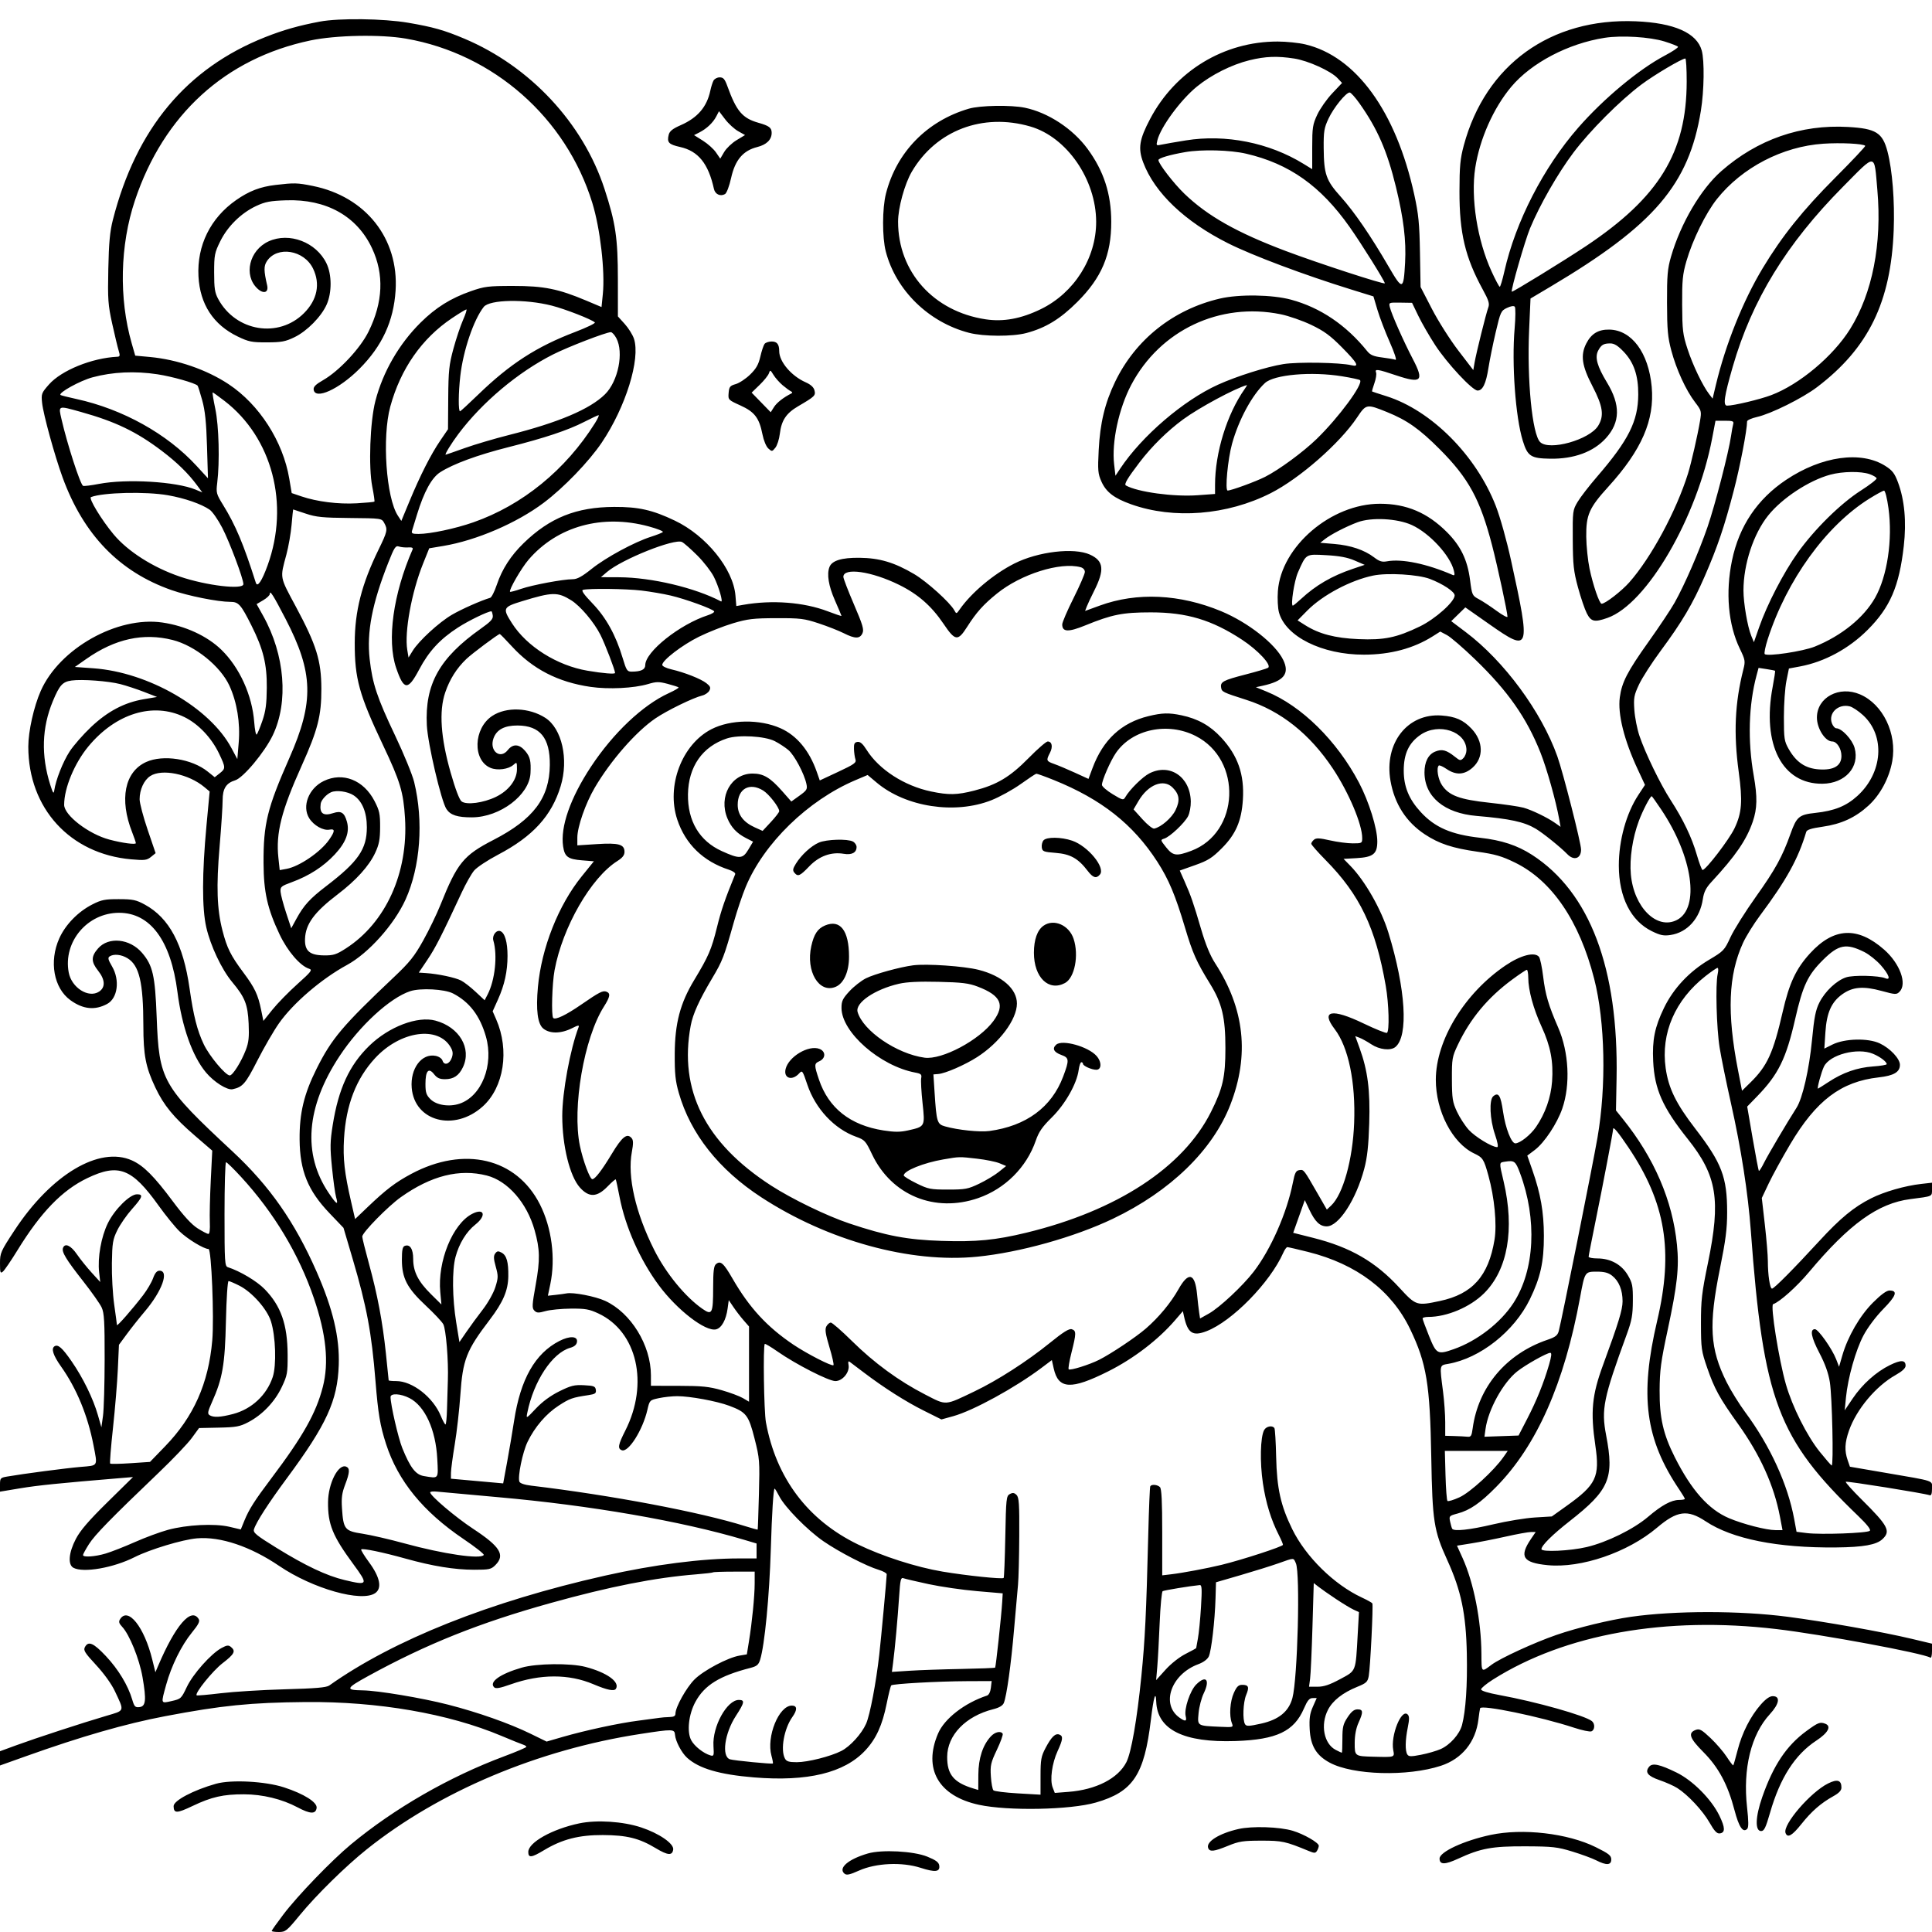 <svg version="1.1" width="1024" height="1024" xmlns="http://www.w3.org/2000/svg"><path d="M169.500 11.453 C 158.356 13.549,150.162 15.881,140.500 19.709 C 98.882 36.196,72.174 68.243,59.833 116.500 C 58.252 122.680,57.700 128.596,57.407 142.500 C 57.065 158.714,57.268 161.591,59.453 171.500 C 60.788 177.550,62.325 183.962,62.870 185.750 C 63.711 188.511,63.608 189.012,62.180 189.082 C 48.698 189.742,32.562 196.290,25.945 203.787 C 21.990 208.268,21.811 208.746,22.307 213.500 C 22.945 219.609,28.940 241.437,33.155 253.000 C 44.253 283.441,63.281 303.110,91.000 312.795 C 99.775 315.860,115.514 319.000,122.108 319.000 C 126.453 319.000,127.681 320.379,133.283 331.543 C 139.535 344.004,141.513 352.027,141.406 364.500 C 141.333 373.101,140.825 376.918,139.077 382.000 C 137.848 385.575,136.495 388.861,136.069 389.302 C 135.644 389.743,135.046 386.796,134.741 382.753 C 133.662 368.498,126.971 353.756,117.321 344.378 C 109.837 337.104,98.185 331.721,86.098 329.954 C 62.202 326.460,31.517 343.709,21.589 366.217 C 17.923 374.527,15.000 387.626,15.000 395.743 C 15.000 428.401,37.107 452.610,69.534 455.463 C 76.688 456.092,77.838 455.952,80.025 454.181 L 82.482 452.191 78.241 439.744 C 75.908 432.898,74.000 425.641,74.000 423.616 C 74.000 418.534,76.302 413.504,79.623 411.328 C 85.774 407.298,99.947 410.180,108.309 417.161 L 111.119 419.507 109.442 437.503 C 107.072 462.942,107.035 481.465,109.334 491.500 C 111.588 501.342,117.503 513.851,123.032 520.470 C 129.832 528.610,131.317 532.348,131.785 542.500 C 132.117 549.691,131.815 552.505,130.282 556.500 C 127.857 562.820,123.340 570.000,121.788 570.000 C 119.553 570.000,110.989 559.762,108.020 553.541 C 104.528 546.226,102.555 538.463,100.467 523.830 C 97.139 500.506,89.657 486.491,76.788 479.477 C 72.153 476.951,70.450 476.591,63.000 476.568 C 55.644 476.545,53.760 476.918,49.000 479.336 C 41.378 483.207,34.693 490.065,31.411 497.379 C 25.936 509.577,28.480 523.713,37.300 530.102 C 44.004 534.959,50.256 535.609,56.763 532.127 C 62.380 529.121,63.649 519.489,59.387 512.217 C 57.276 508.616,57.036 507.592,58.137 506.894 C 60.377 505.475,64.303 505.887,67.580 507.886 C 73.827 511.695,75.947 520.694,75.980 543.540 C 76.003 559.365,77.213 565.596,82.381 576.500 C 86.814 585.851,92.076 592.255,103.216 601.859 L 112.500 609.862 111.710 625.681 C 111.276 634.381,111.051 644.313,111.210 647.752 C 111.391 651.652,111.103 654.003,110.446 654.002 C 109.866 654.001,107.287 652.665,104.715 651.034 C 101.540 649.021,97.341 644.446,91.634 636.784 C 81.681 623.420,76.115 617.836,70.000 615.075 C 52.707 607.269,27.150 622.474,7.657 652.163 C 0.370 663.262,-0.000 664.102,-0.000 669.535 C -0.000 674.587,0.179 675.096,1.555 673.954 C 2.411 673.244,5.898 668.127,9.305 662.583 C 21.648 642.498,32.981 630.806,46.292 624.427 C 62.847 616.494,69.901 619.210,84.040 638.962 C 87.795 644.208,92.809 650.377,95.184 652.672 C 99.383 656.731,108.050 662.000,110.527 662.000 C 112.065 662.000,113.547 698.485,112.497 710.500 C 110.507 733.276,102.631 750.945,87.500 766.577 L 79.500 774.842 69.195 775.533 C 63.527 775.913,58.664 775.998,58.388 775.721 C 58.112 775.445,58.783 766.957,59.881 756.860 C 60.978 746.762,62.139 732.712,62.460 725.638 L 63.044 712.775 67.272 707.026 C 69.597 703.863,73.873 698.477,76.774 695.057 C 85.907 684.288,89.794 673.500,84.542 673.500 C 83.166 673.500,82.151 674.690,81.129 677.500 C 80.329 679.700,77.949 683.750,75.839 686.500 C 70.124 693.950,62.003 703.208,61.981 702.298 C 61.970 701.859,61.318 697.000,60.532 691.500 C 59.746 686.000,59.193 676.100,59.302 669.500 C 59.480 658.707,59.772 656.947,62.203 652.000 C 63.689 648.975,67.177 643.953,69.953 640.840 C 75.590 634.517,76.104 633.000,72.608 633.000 C 68.830 633.000,60.780 640.974,57.185 648.276 C 53.616 655.526,51.658 666.548,52.548 674.389 L 53.127 679.500 48.563 674.500 C 46.053 671.750,42.537 667.374,40.750 664.776 C 37.532 660.098,34.442 658.684,33.396 661.410 C 32.584 663.527,34.988 667.505,44.056 679.041 C 48.577 684.793,53.002 691.075,53.888 693.000 C 55.232 695.918,55.494 700.488,55.464 720.500 C 55.445 733.700,55.049 747.200,54.584 750.500 L 53.740 756.500 51.901 750.082 C 49.374 741.259,44.028 730.313,37.957 721.532 C 32.999 714.361,30.777 712.402,28.910 713.556 C 26.992 714.741,28.163 718.371,32.382 724.321 C 40.608 735.920,46.516 750.260,49.553 766.000 C 51.757 777.423,52.190 776.691,42.750 777.490 C 35.062 778.140,12.281 781.132,3.750 782.611 C 0.215 783.224,-0.000 783.473,-0.000 786.935 L 0.000 790.609 10.750 788.821 C 20.059 787.273,31.545 786.104,63.500 783.449 L 70.500 782.868 56.967 796.184 C 47.038 805.954,42.577 811.135,40.217 815.640 C 36.394 822.936,35.860 829.319,38.934 830.965 C 44.187 833.776,60.136 830.992,71.389 825.299 C 79.464 821.213,96.788 815.992,104.406 815.348 C 116.829 814.298,132.727 819.636,147.966 829.973 C 165.802 842.070,191.712 849.392,198.892 844.363 C 202.587 841.775,201.414 835.926,195.621 828.058 C 193.053 824.569,191.174 821.493,191.445 821.221 C 192.162 820.504,202.933 822.735,214.890 826.077 C 229.263 830.094,240.939 831.993,251.295 831.997 C 259.303 832.000,260.311 831.780,262.545 829.545 C 267.880 824.210,265.155 819.755,250.774 810.303 C 241.462 804.182,228.000 792.761,228.000 790.981 C 228.000 790.546,229.688 790.376,231.750 790.604 C 233.813 790.831,248.315 792.150,263.978 793.534 C 312.832 797.851,360.882 806.166,394.250 816.079 L 401.000 818.085 401.000 822.042 L 401.000 826.000 391.750 826.001 C 372.064 826.003,346.712 829.258,320.579 835.141 C 259.520 848.885,208.633 869.165,174.500 893.358 C 172.993 894.426,167.197 894.920,151.000 895.359 C 139.175 895.680,123.902 896.620,117.059 897.447 C 110.216 898.274,104.439 898.772,104.219 898.553 C 103.120 897.453,112.738 885.549,117.995 881.504 C 124.255 876.687,125.062 875.126,122.423 872.936 C 121.109 871.845,120.280 871.933,117.438 873.463 C 111.888 876.452,102.274 887.241,99.009 894.145 C 96.116 900.262,95.870 900.491,91.012 901.585 C 85.115 902.913,85.231 903.250,88.062 892.980 C 90.851 882.864,96.135 872.139,101.689 865.321 C 105.248 860.951,106.061 859.318,105.291 858.089 C 101.325 851.759,92.978 861.410,83.821 882.912 L 82.368 886.325 80.703 879.581 C 76.431 862.267,67.851 851.519,63.641 858.205 C 62.801 859.539,63.041 860.415,64.743 862.226 C 68.653 866.389,73.884 879.325,75.542 888.937 C 77.639 901.087,77.300 904.407,73.923 904.800 C 71.664 905.063,71.190 904.570,70.077 900.800 C 67.849 893.256,62.686 884.730,56.129 877.766 C 49.528 870.756,46.824 869.592,45.010 872.982 C 44.095 874.691,44.912 876.003,50.927 882.491 C 55.095 886.986,59.089 892.532,60.844 896.259 C 66.039 907.298,66.317 906.490,56.294 909.445 C 43.674 913.166,18.960 921.243,8.750 924.984 L 0.000 928.189 0.000 931.964 L 0.000 935.739 13.750 930.833 C 43.236 920.311,66.518 913.616,87.500 909.624 C 117.445 903.928,132.804 902.380,162.000 902.117 C 200.364 901.772,237.708 908.231,265.818 920.072 C 271.143 922.315,276.288 924.394,277.250 924.692 C 278.212 924.990,278.993 925.518,278.985 925.867 C 278.977 926.215,273.689 928.472,267.235 930.882 C 238.086 941.767,209.086 958.434,186.000 977.568 C 175.772 986.046,157.737 1004.749,150.205 1014.691 C 146.792 1019.196,144.000 1023.133,144.000 1023.441 C 144.000 1023.748,145.701 1024.000,147.780 1024.000 C 151.328 1024.000,152.017 1023.444,158.966 1014.974 C 167.657 1004.381,183.234 989.081,194.440 980.131 C 232.906 949.409,285.234 927.364,339.500 919.020 C 356.762 916.366,357.513 916.386,357.772 919.521 C 358.053 922.907,361.265 929.008,364.153 931.637 C 370.443 937.364,381.320 940.558,399.662 942.063 C 428.019 944.389,447.480 939.678,458.594 927.796 C 464.358 921.634,467.656 914.422,469.957 902.954 C 470.957 897.970,472.046 893.621,472.377 893.290 C 473.225 892.441,497.027 891.116,512.549 891.053 L 525.598 891.000 525.181 894.577 C 524.930 896.726,524.112 898.369,523.132 898.692 C 511.257 902.613,500.579 910.887,497.198 918.786 C 489.164 937.556,497.418 951.954,518.869 956.586 C 534.346 959.929,567.232 959.291,580.805 955.385 C 600.551 949.703,606.499 940.761,609.996 911.500 C 611.433 899.484,612.579 895.626,612.828 901.973 C 613.408 916.788,627.405 923.719,654.859 922.786 C 676.660 922.045,685.865 917.670,691.109 905.556 C 692.960 901.280,693.995 900.030,695.694 900.017 L 697.888 900.000 695.841 904.627 C 694.233 908.262,693.872 910.802,694.159 916.480 C 694.606 925.321,697.659 930.426,704.792 934.255 C 717.142 940.886,745.970 941.695,763.673 935.907 C 774.905 932.234,782.173 923.252,783.600 911.280 C 783.913 908.651,784.316 906.006,784.495 905.402 C 785.097 903.370,816.599 909.894,834.214 915.699 C 838.457 917.097,842.620 917.976,843.464 917.652 C 845.314 916.942,845.489 913.638,843.750 912.238 C 840.048 909.258,814.311 901.999,794.750 898.418 C 788.684 897.308,785.000 896.170,785.000 895.406 C 785.000 894.731,787.836 892.388,791.303 890.199 C 829.536 866.052,882.962 856.532,941.500 863.435 C 965.947 866.317,1019.329 876.231,1023.162 878.600 C 1023.623 878.885,1024.000 877.331,1024.000 875.146 L 1024.000 871.174 1013.250 868.614 C 997.749 864.923,967.179 859.486,947.500 856.921 C 922.179 853.620,887.672 853.626,864.500 856.935 C 853.094 858.564,836.054 862.702,824.915 866.549 C 813.220 870.589,795.171 878.890,790.549 882.355 C 785.067 886.466,785.237 886.647,785.182 876.617 C 785.086 859.012,781.112 838.820,775.160 825.692 L 772.233 819.237 779.866 818.018 C 784.065 817.348,792.311 815.720,798.190 814.400 C 804.070 813.080,810.019 812.000,811.410 812.000 L 813.940 812.000 811.445 815.677 C 805.080 825.055,807.112 828.263,820.239 829.561 C 837.955 831.313,862.786 822.810,878.267 809.691 C 888.935 800.651,894.418 799.938,904.056 806.336 C 918.127 815.679,942.163 820.492,973.165 820.176 C 987.642 820.028,994.527 818.793,997.750 815.766 C 1002.266 811.523,1000.821 808.784,986.636 794.698 C 981.761 789.856,978.009 785.658,978.299 785.368 C 978.781 784.886,1019.856 791.472,1022.750 792.495 C 1023.611 792.800,1024.000 791.728,1024.000 789.048 C 1024.000 784.476,1026.262 785.246,999.099 780.580 L 980.500 777.386 979.306 773.943 C 977.561 768.908,977.748 764.667,979.998 758.264 C 983.975 746.950,994.218 734.716,1004.638 728.835 C 1008.232 726.807,1010.000 725.171,1010.000 723.873 C 1010.000 720.765,1007.556 720.666,1001.695 723.536 C 994.356 727.130,987.056 733.680,981.941 741.262 L 977.733 747.500 978.391 740.781 C 979.426 730.218,983.558 715.568,987.704 707.764 C 989.943 703.548,994.251 697.811,998.206 693.776 C 1005.080 686.764,1005.997 684.000,1001.449 684.000 C 999.909 684.000,996.931 686.180,992.728 690.384 C 985.742 697.370,979.384 708.339,976.461 718.453 L 974.740 724.406 973.210 720.453 C 971.067 714.917,963.724 704.500,961.964 704.500 C 959.149 704.500,959.940 708.729,964.325 717.112 C 967.339 722.873,969.098 727.780,969.854 732.531 C 971.080 740.231,971.894 777.150,970.830 776.751 C 970.462 776.613,967.625 773.350,964.527 769.500 C 957.708 761.027,949.982 745.634,946.563 733.711 C 942.831 720.699,938.222 691.759,939.798 691.234 C 943.270 690.077,952.307 681.995,958.811 674.231 C 980.202 648.698,995.402 637.751,1012.517 635.552 C 1024.545 634.007,1024.000 634.252,1024.000 630.383 L 1024.000 626.856 1018.250 627.507 C 1009.623 628.484,998.656 631.640,991.701 635.148 C 982.580 639.748,975.404 645.658,964.356 657.668 C 950.480 672.752,940.307 683.000,939.209 683.000 C 938.089 683.000,937.000 675.791,937.000 668.372 C 937.000 665.429,936.278 656.711,935.395 648.998 L 933.791 634.973 937.460 627.237 C 939.478 622.982,944.587 613.662,948.814 606.526 C 962.608 583.241,975.791 573.272,995.753 571.033 C 1003.776 570.134,1007.000 568.226,1007.000 564.380 C 1007.000 561.116,1001.807 555.600,996.298 553.010 C 990.094 550.094,977.699 550.406,971.219 553.642 L 966.938 555.780 967.499 547.140 C 968.175 536.726,970.696 531.067,976.500 526.937 C 981.982 523.037,987.595 522.572,997.295 525.215 C 1004.609 527.207,1005.194 527.234,1006.778 525.651 C 1010.942 521.486,1007.017 510.706,998.656 503.346 C 984.537 490.918,971.931 491.542,959.364 505.292 C 951.925 513.432,948.357 521.046,944.882 536.206 C 939.868 558.076,936.713 564.983,927.703 573.809 L 923.304 578.118 921.195 567.309 C 915.255 536.870,916.038 516.809,923.829 499.770 C 925.406 496.322,929.469 489.778,932.859 485.229 C 946.915 466.367,953.083 455.201,957.337 440.919 C 957.675 439.782,960.083 439.017,965.918 438.192 C 975.906 436.779,983.352 433.359,990.338 426.974 C 996.586 421.264,1001.327 412.404,1002.934 403.438 C 1005.541 388.888,998.017 373.265,985.891 368.049 C 974.830 363.290,963.014 369.623,963.004 380.316 C 962.998 386.113,967.404 393.000,971.118 393.000 C 973.567 393.000,976.000 396.811,976.000 400.650 C 976.000 405.858,972.018 408.289,964.287 407.802 C 956.938 407.338,952.063 404.078,948.000 396.911 C 945.702 392.856,945.500 391.491,945.500 380.000 C 945.500 373.125,946.100 364.535,946.833 360.911 L 948.166 354.322 953.987 353.240 C 966.975 350.824,979.876 343.859,989.868 333.868 C 1001.824 321.911,1006.607 310.824,1009.045 289.411 C 1010.516 276.503,1009.463 264.986,1005.957 255.616 C 1004.178 250.860,1002.981 249.310,999.270 246.956 C 986.405 238.797,965.528 241.722,946.682 254.323 C 931.388 264.548,921.784 278.842,918.007 297.000 C 914.471 313.999,915.979 331.067,922.143 343.825 C 925.015 349.769,925.128 350.433,924.013 354.825 C 919.514 372.551,918.779 388.770,921.553 409.092 C 923.688 424.726,923.237 430.787,919.327 439.018 C 916.498 444.973,904.119 461.126,902.400 461.106 C 901.994 461.101,900.613 457.465,899.331 453.024 C 896.686 443.862,892.137 434.367,885.416 423.977 C 880.015 415.627,872.070 399.246,868.937 390.000 C 867.726 386.425,866.513 380.269,866.241 376.320 C 865.797 369.875,866.051 368.489,868.721 362.782 C 870.358 359.285,875.516 351.266,880.185 344.962 C 891.475 329.718,897.117 320.180,903.466 305.613 C 910.289 289.958,913.969 279.108,918.944 259.978 C 922.301 247.068,925.970 228.006,925.994 223.350 C 925.997 222.717,928.362 221.663,931.250 221.008 C 938.733 219.311,955.364 211.047,963.061 205.202 C 990.326 184.496,1002.241 160.103,1003.702 122.000 C 1004.290 106.656,1002.998 90.251,1000.422 80.361 C 997.806 70.319,994.304 68.132,979.496 67.293 C 954.524 65.879,931.479 73.904,912.353 90.674 C 901.487 100.201,890.796 118.371,885.684 136.000 C 883.819 142.433,883.516 145.919,883.556 160.500 C 883.596 174.907,883.948 178.783,885.863 185.909 C 888.565 195.961,893.570 206.839,898.405 213.172 C 901.816 217.638,901.901 217.961,901.041 223.144 C 899.821 230.492,896.379 245.548,894.673 251.000 C 888.434 270.935,875.158 295.545,863.574 308.648 C 859.458 313.304,850.803 320.000,848.900 320.000 C 847.718 320.000,844.313 310.117,842.496 301.408 C 841.589 297.058,840.801 289.450,840.745 284.500 C 840.616 272.917,842.260 269.188,852.426 258.000 C 870.140 238.506,877.049 222.598,875.438 205.012 C 873.782 186.940,864.826 174.872,852.938 174.693 C 847.128 174.605,843.411 176.855,840.752 182.071 C 837.601 188.249,838.408 193.844,844.000 204.597 C 849.606 215.379,850.326 220.313,847.072 225.650 C 842.538 233.085,821.109 239.109,816.301 234.301 C 812.097 230.097,809.292 201.506,810.468 174.864 L 811.203 158.228 821.851 151.902 C 876.812 119.254,895.162 97.776,901.504 58.672 C 903.225 48.064,903.451 32.166,901.959 26.791 C 899.362 17.440,887.391 12.131,867.000 11.286 C 821.883 9.418,787.325 34.355,775.841 77.067 C 773.938 84.147,773.570 88.067,773.550 101.500 C 773.518 123.562,776.572 136.397,785.924 153.500 C 789.067 159.248,789.584 160.947,788.815 163.000 C 787.631 166.159,782.396 187.236,781.531 192.328 L 780.880 196.156 772.958 185.828 C 768.601 180.148,762.312 170.236,758.984 163.802 L 752.933 152.104 752.611 133.802 C 752.341 118.446,751.855 113.518,749.594 103.187 C 739.936 59.060,718.749 29.869,691.760 23.506 C 688.317 22.694,681.769 22.023,677.208 22.015 C 648.752 21.964,623.013 37.579,609.591 63.034 C 603.840 73.941,603.101 78.595,605.927 86.105 C 611.983 102.203,628.012 117.462,650.947 128.963 C 663.916 135.467,691.293 145.743,716.222 153.463 L 727.943 157.093 730.082 164.275 C 731.258 168.225,734.191 175.901,736.599 181.331 C 739.116 187.009,740.411 190.988,739.645 190.694 C 738.913 190.413,735.714 189.858,732.537 189.461 C 728.012 188.896,726.303 188.172,724.650 186.120 C 713.512 172.290,699.811 163.027,684.287 158.833 C 674.297 156.134,656.688 155.870,646.492 158.267 C 621.799 164.070,601.798 179.987,591.004 202.422 C 585.619 213.616,583.066 224.246,582.332 238.532 C 581.780 249.259,581.933 251.060,583.738 255.140 C 586.245 260.809,590.458 264.052,599.500 267.276 C 622.133 275.346,650.429 273.093,673.500 261.385 C 688.874 253.582,710.156 234.935,719.280 221.271 C 724.088 214.073,724.320 214.030,735.101 218.385 C 745.732 222.679,752.307 227.306,763.000 238.021 C 778.426 253.478,784.507 264.642,790.878 289.204 C 793.747 300.266,799.000 324.621,799.000 326.863 C 799.000 327.486,796.393 326.084,793.207 323.748 C 790.021 321.412,785.796 318.637,783.819 317.583 C 780.308 315.711,780.198 315.470,779.150 307.347 C 777.783 296.759,774.228 289.401,766.950 282.096 C 756.635 271.742,745.465 267.000,731.395 267.000 C 705.517 267.000,679.062 289.629,677.306 313.268 C 677.007 317.279,677.259 322.305,677.870 324.553 C 681.355 337.379,700.712 347.019,722.910 346.985 C 736.945 346.964,749.176 343.702,759.384 337.257 L 763.367 334.743 766.919 336.622 C 768.872 337.655,775.584 343.441,781.834 349.480 C 799.229 366.288,809.125 380.400,816.472 398.874 C 819.864 407.403,824.696 424.603,826.442 434.366 L 827.134 438.232 824.317 436.244 C 820.149 433.303,812.052 429.382,807.500 428.099 C 805.300 427.480,797.200 426.297,789.500 425.471 C 773.617 423.769,767.934 421.660,764.251 416.102 C 762.168 412.958,761.224 407.109,762.581 405.752 C 762.901 405.432,764.764 406.257,766.721 407.585 C 771.687 410.955,776.084 410.743,780.434 406.924 C 786.470 401.624,786.273 392.931,779.965 386.249 C 775.562 381.584,771.420 379.763,764.005 379.232 C 745.993 377.944,733.517 393.923,736.986 413.841 C 739.118 426.083,745.306 435.716,755.238 442.253 C 762.752 447.198,769.866 449.545,783.000 451.410 C 792.490 452.757,795.983 453.767,802.988 457.187 C 822.547 466.739,837.123 488.150,844.958 518.836 C 850.744 541.497,851.449 575.654,846.696 603.000 C 844.138 617.718,827.654 700.068,826.194 705.422 C 825.544 707.807,824.444 708.668,820.211 710.107 C 798.329 717.545,783.498 735.117,780.539 757.112 C 780.001 761.116,779.628 761.692,777.709 761.489 C 776.494 761.361,773.362 761.198,770.750 761.128 L 766.000 761.000 765.997 753.750 C 765.996 749.763,765.470 742.450,764.829 737.500 C 762.976 723.195,762.883 723.690,767.563 722.875 C 784.537 719.921,802.577 705.654,810.866 688.631 C 816.491 677.079,818.321 668.791,818.291 655.000 C 818.265 642.432,816.555 632.663,812.206 620.235 L 809.500 612.500 813.500 609.480 C 818.549 605.668,825.292 595.509,828.030 587.591 C 832.427 574.872,831.555 557.681,825.848 544.572 C 820.731 532.818,819.057 527.134,817.905 517.602 C 817.301 512.596,816.305 507.889,815.692 507.143 C 813.409 504.363,805.980 506.276,797.951 511.712 C 776.271 526.388,761.072 551.279,761.015 572.201 C 760.971 588.855,769.799 605.881,781.312 611.344 C 785.936 613.538,786.468 614.359,788.863 623.000 C 792.109 634.708,793.468 648.940,792.120 657.104 C 788.940 676.357,780.425 685.894,763.144 689.557 C 750.796 692.174,750.508 692.079,741.657 682.466 C 728.985 668.704,715.779 661.072,696.018 656.091 L 685.419 653.419 688.493 644.750 L 691.566 636.081 693.997 641.201 C 697.017 647.562,699.564 650.000,703.189 650.000 C 709.529 650.000,718.688 635.952,723.074 619.500 C 724.656 613.565,725.339 607.369,725.719 595.500 C 726.280 577.942,724.936 567.425,720.605 555.494 L 718.309 549.167 720.617 550.044 C 721.886 550.527,724.668 552.075,726.798 553.485 C 731.166 556.376,737.053 557.031,739.609 554.910 C 746.593 549.119,745.074 524.277,735.908 494.389 C 732.106 481.991,723.484 466.851,715.674 458.860 L 712.117 455.219 718.985 454.831 C 727.838 454.331,730.000 452.589,730.000 445.957 C 730.000 439.063,725.549 424.793,720.281 414.796 C 708.551 392.538,689.781 374.062,671.232 366.515 L 665.637 364.239 669.068 363.497 C 680.503 361.028,683.675 357.092,680.133 349.774 C 676.029 341.296,661.527 329.904,647.302 323.982 C 625.370 314.852,602.611 313.783,582.944 320.961 L 575.119 323.817 576.003 321.492 C 576.489 320.213,578.226 316.514,579.863 313.271 C 585.563 301.980,585.029 297.279,577.669 293.937 C 569.209 290.095,550.138 292.357,537.625 298.685 C 526.622 304.250,514.889 314.098,508.657 323.000 C 506.950 325.439,506.881 325.451,505.823 323.500 C 503.579 319.361,491.240 308.226,484.500 304.257 C 474.011 298.081,466.168 295.750,455.500 295.639 C 446.067 295.540,440.933 297.126,439.621 300.545 C 438.150 304.378,439.158 310.535,442.500 318.136 C 444.425 322.515,446.000 326.252,446.000 326.441 C 446.000 326.631,442.737 325.539,438.750 324.015 C 426.065 319.166,409.189 317.874,393.883 320.579 L 390.266 321.219 389.804 315.647 C 388.635 301.550,374.340 283.883,357.675 275.939 C 345.790 270.274,338.454 268.618,325.500 268.676 C 305.474 268.767,291.401 274.399,277.542 287.870 C 270.700 294.520,266.108 301.646,263.311 309.956 C 262.108 313.533,260.533 316.634,259.811 316.848 C 254.928 318.296,244.650 322.852,239.550 325.828 C 232.693 329.829,222.002 339.643,218.726 344.943 L 216.533 348.492 215.869 344.496 C 214.290 334.977,218.133 313.922,224.212 298.792 L 227.500 290.610 235.007 289.355 C 252.477 286.435,273.839 277.252,288.131 266.519 C 298.767 258.532,312.124 244.689,318.932 234.600 C 331.639 215.770,339.551 190.259,336.011 179.532 C 335.322 177.446,333.125 173.930,331.129 171.720 L 327.500 167.702 327.489 148.101 C 327.476 126.149,326.289 118.132,320.378 100.069 C 308.967 65.199,280.945 35.179,246.082 20.475 C 235.438 15.986,229.506 14.307,216.336 12.055 C 203.316 9.829,179.749 9.526,169.500 11.453 M215.209 20.477 C 261.613 28.569,299.999 62.406,313.925 107.494 C 318.115 121.057,320.735 143.705,319.517 155.829 L 318.823 162.740 310.748 159.335 C 295.953 153.095,288.226 151.543,272.000 151.553 C 258.715 151.561,256.830 151.796,249.510 154.355 C 238.891 158.066,230.988 163.006,222.961 170.950 C 211.500 182.293,202.963 197.077,198.968 212.500 C 196.122 223.487,195.251 247.532,197.320 258.000 C 198.135 262.125,198.641 265.668,198.445 265.873 C 198.248 266.078,194.021 266.478,189.051 266.761 C 179.307 267.317,168.013 265.902,159.739 263.090 L 154.610 261.347 153.315 253.677 C 149.978 233.924,137.432 214.401,121.137 203.607 C 109.546 195.928,93.931 190.540,79.411 189.209 L 71.677 188.500 69.811 182.000 C 62.955 158.125,63.593 129.935,71.526 106.218 C 86.742 60.731,119.415 30.940,164.500 21.447 C 178.020 18.600,201.834 18.145,215.209 20.477 M882.208 21.976 C 885.897 23.119,889.120 24.386,889.371 24.791 C 889.621 25.197,886.510 27.281,882.457 29.423 C 868.596 36.749,849.988 52.234,836.482 67.683 C 818.081 88.730,803.253 117.588,797.355 143.829 C 796.345 148.323,795.239 152.000,794.898 152.000 C 794.557 152.000,792.592 148.312,790.532 143.804 C 782.972 127.267,779.453 104.926,781.899 89.000 C 784.244 73.731,791.529 57.312,800.954 46.055 C 811.625 33.309,831.168 23.048,850.500 20.041 C 859.445 18.650,874.422 19.564,882.208 21.976 M686.000 31.029 C 693.355 32.176,705.350 37.614,708.930 41.426 L 711.319 43.969 706.106 49.482 C 703.238 52.514,699.679 57.583,698.196 60.747 C 695.754 65.958,695.500 67.592,695.500 78.087 L 695.500 89.674 690.892 86.839 C 672.631 75.602,649.606 71.018,628.500 74.416 C 623.000 75.302,617.197 76.310,615.605 76.657 C 612.828 77.263,612.740 77.171,613.424 74.394 C 615.162 67.340,625.779 52.901,634.379 45.896 C 642.071 39.631,652.808 34.248,662.223 31.935 C 670.688 29.855,676.946 29.617,686.000 31.029 M893.983 43.250 C 893.929 80.810,879.332 104.626,840.500 130.507 C 828.984 138.182,801.657 154.978,801.282 154.611 C 800.641 153.984,808.294 127.408,810.961 121.000 C 816.172 108.481,825.694 91.869,833.947 80.897 C 842.700 69.260,858.671 53.263,870.000 44.785 C 876.803 39.694,891.399 31.049,893.250 31.014 C 893.663 31.006,893.992 36.513,893.983 43.250 M378.153 42.750 C 377.649 43.712,376.903 46.075,376.496 48.000 C 374.659 56.685,369.760 62.407,360.787 66.348 C 356.505 68.229,354.912 69.501,354.429 71.426 C 353.411 75.481,354.408 76.549,360.474 77.907 C 370.095 80.060,375.450 86.698,378.400 100.131 C 379.024 102.970,381.780 104.262,384.256 102.877 C 385.142 102.381,386.527 98.727,387.519 94.268 C 389.630 84.781,393.825 79.828,401.356 77.932 C 406.306 76.685,409.000 74.031,409.000 70.400 C 409.000 67.696,407.662 66.679,402.000 65.078 C 393.508 62.676,390.319 58.928,385.553 45.750 C 384.158 41.893,383.387 41.000,381.452 41.000 C 380.142 41.000,378.658 41.788,378.153 42.750 M720.549 54.777 C 730.108 68.286,735.214 79.992,739.871 99.070 C 743.936 115.728,745.367 127.532,744.729 139.161 C 743.920 153.903,743.400 154.033,736.020 141.338 C 726.460 124.895,717.813 112.281,710.593 104.245 C 702.837 95.613,701.697 92.356,701.583 78.500 C 701.510 69.684,701.812 67.834,704.135 62.880 C 706.879 57.028,713.403 48.981,715.366 49.027 C 715.990 49.041,718.322 51.629,720.549 54.777 M513.500 57.605 C 491.305 64.113,475.175 80.649,469.567 102.644 C 467.583 110.426,467.544 125.828,469.489 133.297 C 474.857 153.905,492.225 170.858,513.661 176.412 C 521.350 178.405,536.695 178.456,543.992 176.515 C 554.233 173.790,561.950 169.079,571.025 160.015 C 583.919 147.136,589.014 135.086,588.985 117.540 C 588.961 102.720,585.028 90.617,576.429 78.903 C 568.589 68.223,555.522 59.648,543.201 57.097 C 535.817 55.568,519.494 55.848,513.500 57.605 M391.241 69.535 L 394.889 71.581 390.415 74.284 C 387.954 75.771,384.997 78.586,383.844 80.540 L 381.748 84.093 379.492 80.796 C 378.251 78.983,375.128 76.178,372.551 74.563 L 367.867 71.626 370.683 70.191 C 374.540 68.227,377.909 65.040,379.634 61.724 L 381.079 58.947 384.336 63.218 C 386.127 65.567,389.235 68.409,391.241 69.535 M546.129 67.055 C 565.439 72.674,580.930 95.111,580.985 117.540 C 581.032 136.761,569.352 155.230,551.709 163.832 C 541.224 168.945,531.851 170.672,522.370 169.239 C 494.786 165.070,476.000 144.099,476.000 117.476 C 476.000 110.153,479.480 97.486,483.268 91.023 C 496.099 69.133,520.844 59.698,546.129 67.055 M988.609 77.275 C 988.872 77.538,981.736 85.121,972.752 94.127 C 955.514 111.406,944.531 125.111,934.256 142.164 C 923.860 159.419,914.580 182.538,909.481 203.888 L 907.717 211.276 905.880 208.888 C 902.425 204.397,897.204 193.505,894.430 185.000 C 891.923 177.315,891.649 175.061,891.578 161.500 C 891.511 148.651,891.831 145.353,893.811 138.500 C 897.073 127.205,904.064 112.960,910.018 105.478 C 923.297 88.790,944.821 77.605,966.416 76.169 C 975.710 75.551,987.471 76.137,988.609 77.275 M660.486 81.461 C 683.316 86.755,699.942 98.517,715.261 120.209 C 721.536 129.094,733.950 148.944,733.983 150.144 C 734.007 151.029,698.616 139.498,681.500 133.045 C 655.569 123.267,640.039 114.491,627.760 102.678 C 622.090 97.222,614.000 86.736,614.000 84.841 C 614.000 83.817,619.945 82.049,628.183 80.622 C 636.980 79.098,651.979 79.488,660.486 81.461 M995.040 100.729 C 997.543 129.275,992.423 155.423,980.620 174.359 C 971.624 188.793,953.694 203.817,938.754 209.441 C 932.657 211.736,918.947 215.000,915.406 215.000 C 913.144 215.000,913.843 210.160,918.385 194.390 C 928.550 159.098,946.808 129.282,976.797 99.000 C 994.677 80.945,993.293 80.814,995.040 100.729 M146.000 98.032 C 137.906 98.989,132.040 101.247,125.141 106.060 C 111.539 115.552,104.336 130.136,105.193 146.454 C 105.969 161.249,113.067 172.132,126.000 178.360 C 131.824 181.164,133.436 181.487,141.500 181.461 C 149.227 181.437,151.296 181.047,156.126 178.702 C 162.746 175.490,170.320 167.791,173.146 161.403 C 175.959 155.044,175.910 145.511,173.034 139.571 C 167.610 128.366,153.356 122.930,142.421 127.896 C 132.111 132.579,128.928 145.887,136.432 152.936 C 139.695 156.002,142.485 155.083,141.594 151.238 C 139.799 143.488,139.771 140.998,141.449 138.438 C 146.861 130.177,161.140 132.461,165.929 142.353 C 169.874 150.503,168.153 158.942,161.109 165.987 C 147.639 179.456,124.989 175.725,115.665 158.500 C 113.855 155.156,113.500 152.857,113.500 144.479 C 113.500 135.200,113.740 133.971,116.741 127.874 C 120.646 119.943,127.800 112.920,135.782 109.183 C 140.557 106.947,143.181 106.449,151.687 106.164 C 172.948 105.450,189.211 114.541,197.195 131.602 C 203.661 145.420,203.038 160.179,195.328 175.781 C 190.942 184.660,179.701 196.656,171.229 201.500 C 167.333 203.728,166.049 205.015,166.241 206.500 C 166.966 212.101,179.700 206.322,190.500 195.490 C 202.549 183.405,208.633 170.237,209.670 154.000 C 211.430 126.446,193.828 104.203,165.792 98.553 C 157.528 96.888,156.009 96.848,146.000 98.032 M292.501 162.000 C 299.580 163.811,313.698 169.321,315.284 170.892 C 315.715 171.319,310.990 173.605,304.784 175.971 C 284.384 183.750,270.301 192.850,253.478 209.125 C 248.432 214.006,244.091 218.000,243.831 218.000 C 242.879 218.000,242.951 208.263,243.968 199.282 C 245.492 185.829,251.051 169.445,256.388 162.680 C 259.490 158.746,278.386 158.390,292.501 162.000 M751.735 167.389 C 753.561 171.178,757.579 178.153,760.664 182.889 C 766.993 192.605,780.418 207.000,783.150 207.000 C 785.854 207.000,787.609 203.343,788.910 195.000 C 789.554 190.875,791.280 182.386,792.746 176.136 C 795.292 165.279,795.559 164.701,798.716 163.196 C 800.743 162.229,802.344 161.983,802.857 162.560 C 803.318 163.077,803.289 168.225,802.792 174.000 C 801.177 192.788,803.224 221.038,807.112 233.626 C 809.646 241.833,811.355 242.955,821.569 243.124 C 834.226 243.332,844.594 239.512,851.193 232.208 C 858.782 223.808,858.952 214.616,851.738 202.734 C 846.532 194.158,845.205 189.372,847.058 185.855 C 848.687 182.764,849.897 182.034,853.421 182.015 C 855.579 182.004,857.444 183.149,860.557 186.398 C 865.979 192.057,868.359 199.028,868.306 209.095 C 868.231 223.245,863.200 233.272,846.407 252.734 C 842.247 257.555,837.641 263.525,836.171 266.000 C 833.570 270.382,833.503 270.908,833.597 286.000 C 833.682 299.481,834.042 302.779,836.362 311.318 C 837.829 316.718,839.932 322.906,841.035 325.068 C 843.310 329.528,845.114 329.930,851.981 327.507 C 872.860 320.140,899.462 274.489,907.490 232.250 L 909.248 223.000 914.191 223.000 C 918.421 223.000,919.063 223.253,918.640 224.750 C 918.369 225.713,917.857 228.525,917.503 231.000 C 916.260 239.685,908.990 267.807,904.979 279.439 C 900.459 292.548,892.937 309.844,887.627 319.339 C 885.702 322.782,879.447 332.172,873.727 340.205 C 862.545 355.909,859.596 361.615,858.533 369.594 C 857.356 378.439,860.786 392.227,868.027 407.757 L 871.876 416.013 868.419 421.257 C 861.960 431.054,857.991 445.377,858.012 458.815 C 858.038 475.538,864.375 488.101,875.540 493.563 C 880.005 495.748,881.787 496.109,885.412 495.566 C 894.320 494.230,901.009 486.794,902.550 476.512 C 903.109 472.791,904.213 470.576,907.026 467.536 C 919.936 453.584,925.637 445.275,928.995 435.514 C 931.388 428.560,931.514 422.427,929.498 411.000 C 926.255 392.619,926.804 373.582,931.029 357.893 L 932.080 353.989 936.290 354.634 C 938.606 354.988,940.639 355.392,940.809 355.531 C 940.979 355.671,940.416 359.483,939.559 364.003 C 933.754 394.604,944.601 415.677,966.013 415.396 C 978.019 415.239,985.801 406.503,982.963 396.369 C 981.724 391.944,976.155 386.000,973.247 386.000 C 972.534 386.000,971.507 384.833,970.965 383.408 C 968.909 378.001,974.304 372.856,980.419 374.390 C 981.903 374.763,985.093 376.888,987.507 379.113 C 999.331 390.012,997.946 409.551,984.479 421.837 C 978.559 427.237,972.277 429.772,962.122 430.857 C 953.531 431.775,952.229 432.878,948.978 442.000 C 944.686 454.044,940.928 460.878,930.685 475.264 C 925.075 483.142,918.997 492.818,917.178 496.765 C 913.993 503.674,913.571 504.119,905.822 508.721 C 895.283 514.980,886.951 523.885,881.941 534.244 C 877.044 544.371,875.669 551.145,876.218 562.442 C 876.943 577.362,881.213 586.971,894.543 603.683 C 910.057 623.133,912.143 635.916,905.259 669.338 C 901.962 685.339,901.521 689.166,901.545 701.500 C 901.571 714.678,901.764 716.056,904.844 724.979 C 908.694 736.135,911.325 740.912,921.322 754.906 C 932.986 771.231,940.259 787.337,943.392 803.779 L 944.768 811.000 941.044 811.000 C 936.234 811.000,923.935 807.844,916.462 804.693 C 905.603 800.114,896.502 789.876,887.631 772.259 C 881.536 760.157,879.552 751.412,879.630 737.000 C 879.689 726.263,880.288 721.749,883.880 705.000 C 889.016 681.052,890.026 671.814,888.825 659.765 C 886.486 636.288,876.798 613.779,860.100 593.025 L 856.500 588.551 856.816 571.525 C 857.900 513.242,842.645 472.885,812.057 453.115 C 804.208 448.042,795.895 445.308,784.441 444.033 C 769.248 442.341,760.548 438.573,753.050 430.438 C 746.758 423.613,744.022 416.960,744.010 408.462 C 743.997 399.573,746.688 393.786,752.812 389.530 C 762.499 382.799,777.250 387.673,777.250 397.605 C 777.250 399.020,776.524 400.905,775.636 401.793 C 774.150 403.278,773.802 403.230,771.261 401.195 C 766.610 397.468,764.278 396.857,760.587 398.399 C 757.005 399.896,754.996 403.856,755.006 409.399 C 755.029 422.286,765.463 431.000,782.618 432.458 C 800.333 433.963,807.833 435.589,814.000 439.261 C 817.831 441.542,827.217 449.103,830.702 452.717 C 834.221 456.365,838.000 455.095,838.000 450.263 C 838.000 446.842,828.477 409.456,825.416 400.862 C 816.970 377.147,797.213 350.352,776.871 335.024 L 769.181 329.229 772.918 325.580 L 776.656 321.930 789.578 330.992 C 810.998 346.013,811.379 344.876,800.914 297.151 C 798.545 286.346,795.128 274.139,792.792 268.135 C 782.352 241.305,758.610 217.493,734.810 209.982 C 730.789 208.714,727.383 207.594,727.239 207.494 C 727.096 207.394,727.641 205.434,728.451 203.138 C 729.261 200.843,729.668 198.298,729.355 197.482 C 728.554 195.396,730.005 195.598,740.085 198.975 C 753.434 203.447,754.936 201.955,748.825 190.291 C 744.009 181.097,737.566 166.579,736.671 162.904 C 736.041 160.315,736.054 160.309,742.227 160.404 L 748.415 160.500 751.735 167.389 M245.419 169.587 C 244.060 172.660,241.765 179.522,240.320 184.837 C 238.015 193.309,237.676 196.534,237.571 211.000 L 237.451 227.500 233.361 233.500 C 228.379 240.806,222.666 252.071,216.977 265.802 L 212.709 276.105 210.884 273.323 C 204.662 263.839,202.431 231.747,206.863 215.500 C 212.321 195.494,223.576 179.364,239.559 168.642 C 243.365 166.089,246.796 164.000,247.184 164.000 C 247.572 164.000,246.778 166.514,245.419 169.587 M678.792 166.566 C 683.031 167.427,690.325 169.962,695.000 172.198 C 701.788 175.445,705.061 177.842,711.250 184.100 C 719.591 192.534,720.704 194.642,716.250 193.574 C 710.204 192.124,687.842 191.751,680.227 192.974 C 671.286 194.409,655.560 199.366,645.560 203.900 C 627.230 212.211,605.263 231.052,593.761 248.325 L 591.214 252.150 590.509 246.075 C 589.145 234.327,592.970 216.551,599.554 204.037 C 614.830 175.001,646.529 160.011,678.792 166.566 M326.673 179.250 C 330.712 186.861,327.641 202.073,320.674 208.972 C 312.704 216.863,295.994 223.948,269.767 230.557 C 262.213 232.460,251.638 235.588,246.267 237.508 C 240.895 239.428,236.376 241.000,236.224 241.000 C 235.537 241.000,239.214 235.000,242.966 230.000 C 255.561 213.211,274.552 197.256,293.112 187.872 C 300.961 183.903,320.997 176.167,323.724 176.052 C 324.398 176.023,325.725 177.463,326.673 179.250 M405.253 182.250 C 404.708 182.938,403.693 185.975,402.997 189.000 C 402.019 193.253,400.786 195.418,397.557 198.551 C 395.260 200.779,391.833 203.043,389.940 203.582 C 386.913 204.446,386.463 205.006,386.192 208.245 C 385.887 211.889,385.951 211.958,392.409 214.886 C 399.970 218.314,402.397 221.490,404.117 230.205 C 404.758 233.457,406.091 236.677,407.217 237.696 C 409.119 239.418,409.254 239.404,410.948 237.313 C 411.914 236.120,412.980 232.818,413.317 229.975 C 414.164 222.822,416.676 219.036,423.046 215.310 C 431.894 210.136,432.383 209.660,431.689 206.896 C 431.273 205.241,429.714 203.818,427.013 202.626 C 419.433 199.282,413.000 191.705,413.000 186.122 C 413.000 182.493,411.838 181.000,409.015 181.000 C 407.492 181.000,405.799 181.563,405.253 182.250 M414.822 204.197 C 416.529 205.633,418.505 207.077,419.213 207.404 C 419.973 207.756,420.090 208.206,419.500 208.504 C 415.241 210.651,411.713 213.408,410.241 215.741 L 408.500 218.500 403.440 213.301 L 398.380 208.102 402.650 203.964 C 404.999 201.687,407.208 198.919,407.560 197.812 C 408.153 195.943,408.326 196.006,409.959 198.692 C 410.926 200.283,413.115 202.761,414.822 204.197 M83.500 198.387 C 91.214 199.564,103.318 202.985,104.717 204.383 C 104.957 204.623,106.065 208.123,107.179 212.160 C 108.697 217.662,109.332 223.758,109.715 236.500 L 110.225 253.500 104.141 246.878 C 88.573 229.932,65.018 216.832,40.500 211.483 C 36.100 210.523,32.308 209.567,32.073 209.359 C 30.778 208.209,42.431 201.769,49.017 199.995 C 59.724 197.111,71.525 196.560,83.500 198.387 M711.358 199.446 C 716.230 200.236,720.492 201.159,720.828 201.495 C 722.747 203.413,709.548 221.317,697.852 232.661 C 690.667 239.631,677.951 248.971,670.500 252.751 C 665.589 255.243,652.583 260.000,650.681 260.000 C 649.192 260.000,650.759 243.328,653.014 235.193 C 656.551 222.430,663.643 209.339,670.442 203.026 C 675.277 198.536,695.080 196.803,711.358 199.446 M659.659 206.250 C 650.304 219.533,644.000 239.956,644.000 256.979 L 644.000 261.813 634.750 262.486 C 622.085 263.408,602.881 260.790,596.747 257.306 C 595.663 256.690,597.541 253.518,604.031 245.000 C 610.428 236.605,618.732 228.423,627.085 222.285 C 635.500 216.101,654.582 205.832,660.872 204.102 C 661.077 204.046,660.531 205.012,659.659 206.250 M118.972 212.478 C 144.287 231.958,153.555 267.254,141.849 299.603 C 138.806 308.015,136.436 311.521,135.590 308.863 C 129.070 288.354,124.844 278.318,118.220 267.602 C 114.676 261.869,114.489 261.167,115.125 256.000 C 116.510 244.753,116.026 225.789,114.125 216.750 C 113.113 211.938,112.479 208.000,112.718 208.000 C 112.957 208.000,115.771 210.015,118.972 212.478 M43.007 218.374 C 61.237 223.471,72.395 228.847,85.763 238.973 C 93.832 245.085,99.771 250.889,104.467 257.248 L 107.234 260.996 103.693 259.516 C 93.456 255.239,67.098 253.675,52.456 256.477 C 48.209 257.290,44.412 257.754,44.016 257.510 C 42.474 256.557,35.641 235.428,32.613 222.250 C 30.894 214.767,30.555 214.893,43.007 218.374 M315.360 224.250 C 299.807 249.055,276.841 267.775,250.814 276.865 C 241.293 280.190,228.014 283.000,221.822 283.000 C 218.515 283.000,217.954 282.713,218.404 281.250 C 218.701 280.288,219.863 276.497,220.988 272.828 C 224.744 260.569,228.821 253.139,233.375 250.253 C 240.347 245.834,253.113 241.144,269.346 237.039 C 288.785 232.123,301.017 228.045,309.719 223.579 C 313.448 221.665,316.843 220.076,317.263 220.049 C 317.682 220.022,316.826 221.912,315.360 224.250 M990.925 251.306 C 992.809 251.963,994.479 252.950,994.637 253.500 C 994.795 254.050,991.045 256.975,986.304 260.000 C 975.558 266.855,961.645 280.567,952.775 293.042 C 945.289 303.571,936.596 320.364,932.377 332.445 L 929.602 340.391 928.184 336.945 C 926.229 332.193,924.070 319.625,924.070 313.000 C 924.070 299.049,929.381 282.926,937.180 273.204 C 944.571 263.990,958.867 254.605,970.124 251.578 C 976.669 249.817,986.292 249.692,990.925 251.306 M1000.928 269.353 C 1003.210 285.976,1000.299 305.443,993.825 316.853 C 987.812 327.448,976.007 336.998,961.857 342.714 C 955.572 345.252,936.733 348.066,935.340 346.674 C 934.945 346.278,935.659 342.731,936.928 338.791 C 947.038 307.400,967.851 278.614,990.780 264.307 C 994.476 262.001,997.982 260.089,998.572 260.057 C 999.177 260.025,1000.204 264.076,1000.928 269.353 M89.000 262.493 C 97.912 264.055,106.689 267.094,111.129 270.153 C 112.575 271.149,115.572 275.460,117.788 279.732 C 121.683 287.240,129.000 306.731,129.000 309.597 C 129.000 312.707,109.375 310.391,95.390 305.631 C 81.070 300.756,67.735 292.261,60.196 283.210 C 53.728 275.444,46.805 264.012,48.239 263.465 C 54.746 260.985,77.329 260.447,89.000 262.493 M162.000 272.210 C 167.559 274.078,170.946 274.417,185.386 274.550 C 202.095 274.704,202.286 274.731,203.601 277.103 C 205.580 280.674,205.388 281.586,200.579 291.440 C 191.678 309.680,188.043 323.961,188.017 340.792 C 187.988 359.676,190.382 368.317,203.035 395.000 C 212.110 414.139,213.816 419.799,214.663 433.574 C 216.447 462.616,204.466 489.061,183.365 502.657 C 178.242 505.957,176.764 506.428,171.686 506.376 C 164.083 506.297,161.423 503.961,161.670 497.579 C 161.974 489.732,166.604 483.436,179.028 473.979 C 188.769 466.564,195.618 458.976,198.868 452.000 C 200.936 447.561,201.437 444.943,201.465 438.432 C 201.496 431.385,201.120 429.630,198.500 424.561 C 192.743 413.425,181.692 409.066,171.599 413.952 C 163.620 417.815,159.910 427.336,163.903 433.701 C 166.302 437.525,171.343 440.359,174.628 439.731 C 177.667 439.150,177.624 440.492,174.455 445.065 C 169.965 451.544,158.670 459.272,151.876 460.513 L 148.252 461.175 147.551 454.631 C 146.149 441.540,149.132 429.744,159.882 405.875 C 168.440 386.872,170.377 379.292,170.329 365.000 C 170.279 350.117,167.720 341.887,156.827 321.578 C 148.102 305.311,148.360 306.731,151.798 293.915 C 152.918 289.743,154.154 282.656,154.546 278.165 C 154.938 273.674,155.313 270.006,155.379 270.013 C 155.446 270.020,158.425 271.009,162.000 272.210 M748.305 278.282 C 757.677 282.573,768.599 294.407,770.579 302.414 C 771.146 304.707,771.001 305.199,769.900 304.721 C 756.292 298.811,743.050 296.061,735.173 297.508 C 732.518 297.996,731.130 297.574,728.305 295.419 C 723.161 291.496,715.939 289.054,707.325 288.326 L 699.764 287.687 702.132 285.808 C 705.305 283.290,713.361 279.120,719.500 276.817 C 726.847 274.062,740.616 274.762,748.305 278.282 M343.821 279.007 C 348.398 280.245,351.773 281.594,351.321 282.006 C 350.870 282.417,348.025 283.541,345.000 284.504 C 336.271 287.280,321.109 295.485,313.617 301.486 C 308.505 305.581,305.913 307.000,303.543 307.000 C 298.450 307.000,282.242 310.025,276.206 312.101 C 273.162 313.148,270.520 313.853,270.334 313.667 C 269.524 312.858,276.331 301.070,280.195 296.590 C 295.451 278.900,319.178 272.343,343.821 279.007 M369.621 294.443 C 372.987 297.805,376.915 302.871,378.348 305.701 C 380.910 310.756,383.441 319.435,382.155 318.758 C 368.371 311.499,345.292 306.032,328.119 305.959 L 318.500 305.919 321.671 303.202 C 329.567 296.439,357.589 285.239,361.500 287.283 C 362.600 287.858,366.254 291.080,369.621 294.443 M216.366 290.146 C 218.362 290.010,219.064 290.338,218.675 291.225 C 208.390 314.735,204.974 339.358,209.966 354.000 C 214.059 366.005,216.193 366.151,222.180 354.836 C 227.302 345.155,233.214 338.762,242.744 332.597 C 248.390 328.945,258.584 324.000,260.467 324.000 C 260.684 324.000,261.005 325.012,261.180 326.250 C 261.435 328.041,260.131 329.468,254.785 333.251 C 232.887 348.747,225.138 362.639,226.233 384.442 C 226.720 394.140,233.830 424.529,236.609 428.795 C 238.724 432.039,242.473 433.254,250.234 433.210 C 265.051 433.125,280.581 421.372,281.172 409.796 C 281.499 403.367,280.970 401.117,278.411 398.077 C 275.215 394.278,271.856 394.097,269.119 397.576 C 265.070 402.723,259.221 397.910,261.557 391.352 C 263.207 386.720,267.368 384.496,274.327 384.528 C 286.255 384.583,291.567 391.101,291.416 405.500 C 291.233 422.951,282.725 434.262,261.592 445.147 C 245.632 453.368,242.364 457.368,233.445 479.615 C 231.486 484.502,227.374 493.000,224.308 498.500 C 219.622 506.904,217.130 510.016,208.686 518.000 C 181.511 543.695,175.776 550.495,167.779 566.500 C 161.111 579.845,158.676 590.011,158.796 604.000 C 158.940 620.583,163.179 631.023,174.644 643.023 L 182.063 650.789 186.889 667.144 C 194.373 692.510,196.942 706.249,199.016 732.000 C 200.411 749.319,201.479 755.681,204.620 765.368 C 210.977 784.973,224.252 801.247,245.712 815.740 C 251.879 819.905,256.690 823.693,256.403 824.156 C 254.900 826.590,234.991 823.686,214.322 818.018 C 206.499 815.873,196.516 813.570,192.137 812.900 C 182.729 811.459,182.009 810.571,181.263 799.500 C 180.891 793.975,181.235 791.341,182.896 787.000 C 185.402 780.447,185.534 778.142,183.449 777.342 C 179.300 775.750,173.979 786.176,173.867 796.117 C 173.736 807.856,176.271 814.089,187.244 829.000 C 195.336 839.996,195.100 840.431,182.649 837.460 C 173.114 835.186,161.953 829.912,146.633 820.444 C 135.730 813.705,134.070 812.342,134.609 810.563 C 135.733 806.851,142.250 796.736,152.044 783.500 C 173.100 755.046,178.889 742.415,179.546 723.500 C 180.054 708.865,176.453 693.691,167.799 674.000 C 156.216 647.643,142.912 628.610,123.317 610.360 C 85.828 575.445,84.316 572.766,83.037 539.000 C 82.205 517.036,80.982 511.676,75.289 505.025 C 68.819 497.465,57.555 496.326,51.987 502.668 C 48.217 506.962,48.220 509.743,52.000 514.500 C 55.766 519.239,55.952 523.330,52.504 525.589 C 46.958 529.223,37.940 523.527,36.421 515.430 C 33.371 499.174,46.338 483.800,63.098 483.800 C 79.689 483.800,90.553 498.517,94.045 525.723 C 96.415 544.185,101.913 559.731,109.135 568.393 C 113.400 573.507,120.422 577.935,123.284 577.314 C 128.665 576.146,130.136 574.441,136.437 562.072 C 139.960 555.158,145.099 546.295,147.857 542.378 C 155.412 531.649,170.364 518.825,183.921 511.447 C 195.314 505.246,208.943 490.019,214.942 476.788 C 222.805 459.447,224.581 435.274,219.518 414.500 C 218.580 410.650,214.064 399.625,209.484 390.000 C 199.859 369.775,197.381 362.336,195.928 349.306 C 194.326 334.941,197.214 319.978,205.781 298.250 C 209.014 290.050,209.658 289.077,211.464 289.672 C 212.584 290.041,214.790 290.254,216.366 290.146 M717.977 297.085 L 723.309 299.379 716.904 301.541 C 705.919 305.248,697.403 310.201,689.624 317.409 C 687.493 319.384,685.519 321.000,685.237 321.000 C 683.957 321.000,685.965 307.868,687.922 303.439 C 692.367 293.377,691.922 293.650,702.937 294.257 C 709.925 294.642,714.139 295.434,717.977 297.085 M572.750 300.630 C 574.082 300.987,575.000 302.008,575.000 303.132 C 575.000 304.176,572.300 310.417,569.000 317.000 C 565.700 323.583,563.000 329.860,563.000 330.949 C 563.000 335.008,566.195 335.153,575.156 331.500 C 589.426 325.682,595.033 324.566,610.000 324.566 C 628.993 324.566,642.306 328.560,658.289 339.052 C 666.843 344.668,674.210 352.634,672.072 353.956 C 671.359 354.396,665.989 355.991,660.138 357.501 C 648.396 360.529,646.763 361.389,647.202 364.310 C 647.563 366.716,647.889 366.877,660.692 370.980 C 678.859 376.802,694.237 389.027,706.410 407.321 C 714.871 420.038,722.000 436.893,722.000 444.182 C 722.000 446.901,721.822 447.000,716.947 447.000 C 714.168 447.000,708.750 446.285,704.907 445.411 C 699.402 444.159,697.610 444.078,696.460 445.033 C 695.657 445.700,695.000 446.673,695.000 447.195 C 695.000 447.718,698.408 451.601,702.573 455.823 C 720.774 474.273,729.096 491.671,734.476 522.524 C 736.149 532.118,736.515 546.563,735.108 547.434 C 734.617 547.737,729.012 545.483,722.654 542.426 C 705.860 534.351,699.848 535.543,707.410 545.450 C 714.713 555.018,718.562 573.599,717.725 595.253 C 716.976 614.655,711.847 633.037,705.526 638.975 L 703.254 641.110 698.479 632.805 C 690.922 619.663,691.067 619.850,688.687 620.189 C 686.860 620.449,686.291 621.555,685.234 626.901 C 682.073 642.881,673.559 662.216,664.495 674.000 C 658.675 681.565,646.389 693.052,640.740 696.210 L 636.058 698.827 635.577 695.663 C 635.312 693.924,634.814 689.579,634.471 686.010 C 633.389 674.767,629.968 673.805,624.660 683.250 C 620.586 690.499,614.228 698.172,607.345 704.146 C 602.047 708.744,588.827 717.582,582.500 720.755 C 577.242 723.392,567.186 726.519,566.422 725.755 C 566.090 725.424,566.760 721.432,567.910 716.886 C 570.486 706.697,570.504 705.295,568.071 704.522 C 566.648 704.071,563.563 705.999,556.321 711.868 C 544.402 721.526,528.619 731.670,516.500 737.462 C 500.442 745.138,501.871 745.049,490.271 739.090 C 476.435 731.983,463.361 722.423,451.575 710.793 C 446.116 705.407,441.069 701.000,440.360 701.000 C 439.651 701.000,438.585 701.906,437.993 703.013 C 437.156 704.577,437.518 707.035,439.615 714.023 C 441.100 718.970,442.065 723.268,441.760 723.573 C 440.988 724.345,427.737 717.561,420.500 712.690 C 406.532 703.287,397.152 693.101,388.248 677.667 C 383.471 669.386,381.897 668.011,379.487 670.011 C 378.336 670.966,377.997 673.758,377.985 682.372 C 377.966 696.250,377.452 697.279,372.325 693.724 C 363.247 687.430,353.000 674.931,346.782 662.568 C 336.820 642.760,332.454 623.679,334.890 610.596 C 335.711 606.185,335.696 604.339,334.832 603.298 C 332.401 600.369,329.772 602.416,324.300 611.500 C 319.032 620.244,315.386 625.000,313.949 625.000 C 312.655 625.000,308.983 615.130,307.354 607.275 C 303.172 587.098,309.537 550.159,320.055 533.574 C 323.382 528.328,323.700 526.483,321.428 525.611 C 319.519 524.878,317.671 525.826,308.000 532.495 C 299.950 538.047,294.374 540.708,293.218 539.550 C 292.130 538.461,292.615 521.335,293.936 514.213 C 298.173 491.365,313.227 465.195,327.210 456.367 C 329.916 454.659,331.000 453.273,331.000 451.523 C 331.000 447.504,327.942 446.645,316.313 447.396 L 306.000 448.063 306.000 443.958 C 306.000 438.256,310.328 425.842,315.224 417.500 C 323.674 403.102,337.075 387.789,347.376 380.763 C 353.437 376.628,367.423 369.803,372.221 368.637 C 373.718 368.274,375.404 367.113,375.969 366.059 C 376.802 364.502,376.509 363.759,374.414 362.111 C 371.474 359.798,362.824 356.386,355.779 354.760 C 353.151 354.153,351.000 353.094,351.000 352.406 C 351.000 349.973,361.618 341.835,370.500 337.460 C 375.450 335.022,383.550 331.824,388.500 330.354 C 396.340 328.024,399.304 327.675,411.500 327.641 C 424.231 327.606,426.270 327.857,434.000 330.418 C 438.675 331.966,444.623 334.306,447.217 335.617 C 453.190 338.635,455.749 338.644,457.113 335.652 C 458.015 333.673,457.306 331.267,452.591 320.299 C 449.516 313.147,447.000 306.601,447.000 305.754 C 447.000 300.663,461.951 302.795,476.500 309.959 C 486.552 314.910,493.715 321.186,500.084 330.624 C 506.286 339.815,507.668 339.994,512.603 332.250 C 517.527 324.523,521.185 320.437,528.422 314.583 C 541.152 304.286,561.956 297.738,572.750 300.630 M757.881 306.847 C 764.835 309.510,771.000 313.611,771.000 315.574 C 771.000 318.918,760.730 328.074,752.532 332.037 C 740.276 337.963,733.602 339.340,720.000 338.750 C 707.548 338.210,699.148 336.012,691.796 331.371 L 687.749 328.817 692.893 323.609 C 700.985 315.415,715.826 307.533,727.829 305.056 C 735.388 303.495,751.660 304.465,757.881 306.847 M340.026 313.009 C 344.687 313.564,351.650 314.756,355.500 315.659 C 363.297 317.485,377.704 322.713,378.503 324.004 C 378.786 324.463,377.327 325.387,375.259 326.057 C 360.250 330.920,342.000 345.448,342.000 352.533 C 342.000 354.888,339.778 355.961,334.847 355.986 C 332.418 355.999,332.012 355.391,330.024 348.750 C 326.407 336.668,321.240 327.321,314.041 319.840 C 309.476 315.096,307.953 312.920,309.000 312.637 C 312.097 311.801,331.869 312.038,340.026 313.009 M151.349 328.000 C 166.139 356.536,166.568 371.863,153.412 401.668 C 141.623 428.377,139.588 436.654,139.684 457.500 C 139.755 472.850,141.744 481.676,148.197 495.283 C 152.414 504.174,159.092 511.942,163.802 513.437 C 165.724 514.047,165.061 514.919,157.569 521.640 C 152.957 525.776,147.027 531.849,144.390 535.137 L 139.597 541.113 138.408 535.288 C 136.754 527.176,135.039 523.559,129.028 515.500 C 122.260 506.426,120.304 502.499,117.905 493.169 C 114.986 481.817,114.582 469.903,116.393 448.654 C 117.277 438.289,118.000 427.230,118.000 424.079 C 118.000 417.989,119.876 415.024,124.642 413.582 C 128.919 412.288,140.263 398.701,144.571 389.711 C 153.037 372.046,151.017 347.073,139.445 326.346 L 136.009 320.192 139.505 318.130 C 141.427 316.995,143.000 315.512,143.000 314.834 C 143.000 312.530,144.810 315.384,151.349 328.000 M302.695 318.121 C 307.558 321.126,314.815 329.690,318.234 336.460 C 320.663 341.267,326.000 355.161,326.000 356.675 C 326.000 357.416,319.711 356.906,311.381 355.491 C 295.256 352.752,279.261 342.700,271.352 330.336 C 266.254 322.367,266.532 321.764,276.750 318.640 C 292.759 313.745,295.526 313.690,302.695 318.121 M271.277 342.561 C 282.341 354.635,295.718 361.533,312.958 364.054 C 322.526 365.453,336.008 364.792,343.520 362.554 C 347.889 361.253,349.230 361.242,353.873 362.466 C 356.807 363.240,359.414 364.081,359.667 364.334 C 359.921 364.587,357.567 365.967,354.437 367.400 C 340.673 373.702,325.041 388.478,313.246 406.338 C 302.270 422.956,296.915 438.280,298.467 448.628 C 299.293 454.135,301.017 455.397,308.539 456.000 L 314.778 456.500 308.312 464.500 C 295.974 479.765,287.019 502.382,285.112 523.095 C 283.988 535.306,284.943 542.726,287.952 545.162 C 291.478 548.017,297.443 547.908,303.376 544.879 C 306.302 543.386,307.117 543.252,306.703 544.333 C 302.230 555.987,297.996 578.956,298.008 591.500 C 298.022 607.324,302.002 623.453,307.364 629.421 C 312.199 634.801,316.412 634.639,322.024 628.856 C 324.236 626.577,326.187 624.889,326.359 625.106 C 326.532 625.323,327.441 629.505,328.380 634.400 C 331.402 650.161,339.190 667.706,349.137 681.165 C 358.855 694.313,373.993 705.972,379.540 704.579 C 382.468 703.844,384.818 699.606,385.646 693.568 L 386.258 689.101 388.758 692.801 C 390.133 694.835,392.550 697.978,394.129 699.785 L 397.000 703.070 397.000 723.001 L 397.000 742.933 393.750 741.024 C 391.962 739.975,386.900 738.088,382.500 736.832 C 375.822 734.924,372.063 734.543,359.752 734.524 L 345.003 734.500 345.002 728.932 C 344.997 712.977,334.368 695.720,320.687 689.457 C 315.508 687.086,303.788 684.825,300.295 685.522 C 299.308 685.719,296.675 686.078,294.444 686.319 L 290.389 686.758 291.674 680.629 C 294.543 666.938,292.435 650.733,286.173 638.356 C 273.742 613.783,246.024 607.203,218.000 622.173 C 209.617 626.651,204.600 630.467,194.854 639.778 L 188.208 646.127 186.096 636.953 C 182.570 621.638,181.716 614.041,182.335 603.500 C 183.384 585.625,188.771 571.686,198.831 560.817 C 212.242 546.328,232.377 543.510,238.941 555.204 C 240.060 557.197,240.186 558.568,239.446 560.672 C 238.264 564.034,235.423 564.908,234.556 562.176 C 234.197 561.044,232.676 559.985,230.900 559.630 C 223.498 558.150,217.366 566.347,218.216 576.586 C 219.692 594.395,240.837 599.943,255.835 586.458 C 267.099 576.332,270.144 556.628,262.977 540.257 L 261.119 536.014 263.938 529.757 C 267.424 522.021,269.000 514.812,269.000 506.600 C 269.000 499.336,267.578 494.436,265.207 493.526 C 263.064 492.703,260.714 495.848,261.489 498.500 C 263.780 506.340,262.378 519.500,258.440 527.116 L 256.870 530.152 252.092 525.683 C 249.464 523.225,246.000 520.534,244.394 519.704 C 241.332 518.120,232.135 516.171,225.734 515.749 L 221.968 515.500 226.575 508.645 C 230.820 502.330,233.936 496.212,244.732 473.000 C 246.906 468.325,249.865 463.104,251.308 461.397 C 252.750 459.690,258.446 455.920,263.965 453.019 C 282.436 443.308,292.375 432.427,297.166 416.671 C 301.501 402.415,297.832 386.117,289.014 380.462 C 280.456 374.974,268.317 374.539,260.891 379.453 C 250.902 386.064,250.370 403.011,260.025 407.011 C 263.655 408.514,269.542 407.725,272.124 405.388 C 273.929 403.754,274.000 403.842,274.000 407.695 C 274.000 413.321,269.626 419.062,262.823 422.368 C 256.232 425.570,247.287 426.757,244.658 424.779 C 243.490 423.899,241.361 418.291,238.837 409.446 C 233.579 391.019,232.618 376.905,235.954 367.083 C 238.346 360.040,242.009 354.224,247.155 349.295 C 250.141 346.436,263.914 336.136,264.883 336.039 C 265.093 336.017,267.970 338.952,271.277 342.561 M91.475 339.197 C 103.332 342.183,116.858 353.081,121.622 363.487 C 125.602 372.179,127.391 383.142,126.526 393.529 L 125.792 402.340 122.646 396.451 C 111.255 375.131,78.666 356.303,49.524 354.208 L 39.685 353.500 45.808 349.210 C 60.997 338.569,75.955 335.290,91.475 339.197 M63.736 362.583 C 66.906 363.397,72.591 365.267,76.370 366.737 L 83.240 369.410 76.263 370.585 C 65.933 372.326,57.069 376.996,48.236 385.350 C 44.079 389.282,38.977 395.114,36.900 398.310 C 33.344 403.781,29.550 413.411,28.751 419.000 C 28.466 420.990,28.037 420.377,26.649 416.000 C 21.715 400.446,22.166 385.668,28.004 371.645 C 31.566 363.089,33.162 361.338,38.000 360.680 C 43.510 359.930,57.412 360.958,63.736 362.583 M97.685 380.045 C 105.149 383.685,112.122 391.033,116.147 399.500 C 119.638 406.845,119.650 407.343,116.404 409.897 L 113.807 411.939 110.072 408.938 C 101.660 402.178,86.412 399.813,77.459 403.880 C 66.064 409.056,63.155 423.634,70.034 441.086 C 71.115 443.829,72.000 446.440,72.000 446.888 C 72.000 447.791,64.799 446.823,57.945 444.999 C 46.965 442.078,34.000 432.101,34.000 426.572 C 34.000 417.678,39.463 404.524,46.862 395.597 C 61.385 378.077,81.209 372.011,97.685 380.045 M608.760 379.558 C 594.372 383.045,584.647 392.076,579.029 407.166 L 576.919 412.832 569.709 409.538 C 565.744 407.725,560.813 405.648,558.750 404.921 C 554.536 403.435,554.396 403.068,556.493 399.014 C 558.145 395.820,557.589 393.000,555.307 393.000 C 554.494 393.000,549.929 396.964,545.164 401.809 C 535.331 411.807,528.398 415.957,516.404 419.025 C 507.234 421.370,502.868 421.461,493.500 419.501 C 479.283 416.526,465.857 407.852,459.299 397.406 C 457.296 394.215,455.931 393.025,454.500 393.223 C 452.905 393.444,452.525 394.209,452.621 397.000 C 452.688 398.925,453.042 401.400,453.407 402.500 C 453.986 404.241,452.805 405.092,444.286 409.073 L 434.500 413.647 432.892 409.062 C 428.927 397.757,422.277 389.779,413.629 385.954 C 402.622 381.085,387.196 381.303,377.111 386.469 C 361.397 394.520,353.042 416.595,358.968 434.403 C 363.290 447.391,372.737 456.565,386.319 460.964 C 388.473 461.661,389.932 462.701,389.667 463.350 C 384.152 476.849,382.280 482.303,379.995 491.531 C 377.087 503.279,375.537 506.865,367.906 519.500 C 360.517 531.735,357.711 542.377,357.624 558.500 C 357.567 569.101,357.966 572.938,359.786 579.291 C 365.979 600.921,381.000 619.919,403.506 634.589 C 438.844 657.624,482.489 669.625,518.000 666.071 C 540.506 663.818,569.402 655.736,589.825 645.982 C 620.301 631.427,642.756 609.631,652.120 585.516 C 662.323 559.239,659.669 534.651,644.023 510.502 C 641.413 506.473,638.979 500.555,636.621 492.500 C 632.551 478.599,631.153 474.568,627.762 466.957 L 625.293 461.414 633.397 458.546 C 640.279 456.110,642.418 454.760,647.588 449.589 C 654.969 442.206,658.032 435.145,658.756 423.847 C 659.609 410.516,656.100 400.462,647.259 390.913 C 641.407 384.592,634.894 380.943,626.201 379.115 C 619.546 377.715,615.991 377.805,608.760 379.558 M633.766 390.103 C 658.589 402.766,657.063 441.350,631.360 450.967 C 623.508 453.904,621.678 453.644,618.060 449.075 C 614.994 445.205,614.981 445.141,617.121 444.462 C 620.109 443.513,627.820 436.248,629.703 432.607 C 630.555 430.959,631.203 427.420,631.143 424.742 C 630.849 411.712,619.996 404.390,609.165 409.916 C 605.575 411.747,598.686 418.554,596.437 422.493 C 595.434 424.249,595.055 424.160,589.715 420.927 C 586.603 419.042,584.055 416.825,584.052 416.000 C 584.045 413.591,588.613 403.166,591.503 398.995 C 600.183 386.470,618.917 382.528,633.766 390.103 M410.634 392.813 C 412.889 393.963,416.137 396.085,417.852 397.529 C 421.042 400.213,426.284 410.076,427.433 415.554 C 428.010 418.308,427.647 418.914,423.745 421.716 L 419.418 424.824 414.546 419.298 C 408.233 412.138,404.648 410.008,398.898 410.004 C 387.583 409.995,380.720 422.213,385.548 433.768 C 387.530 438.513,390.523 441.694,395.319 444.153 L 399.138 446.111 396.637 450.305 C 393.666 455.288,392.005 455.383,382.572 451.105 C 370.716 445.729,364.422 435.165,364.639 421.000 C 364.863 406.320,372.319 395.643,385.324 391.375 C 391.483 389.354,405.404 390.145,410.634 392.813 M558.533 413.429 C 583.792 423.614,600.584 436.866,613.406 456.732 C 619.425 466.057,622.947 474.435,628.066 491.605 C 632.152 505.307,634.103 509.686,641.385 521.500 C 647.693 531.732,649.501 539.316,649.493 555.500 C 649.486 570.852,648.143 576.783,641.819 589.402 C 627.114 618.747,592.010 641.694,544.000 653.347 C 527.647 657.316,517.426 658.306,499.036 657.701 C 480.786 657.101,469.787 655.020,450.140 648.452 C 438.268 644.483,419.701 635.490,408.726 628.393 C 373.773 605.791,359.696 577.785,366.094 543.573 C 367.243 537.429,370.572 530.088,377.465 518.500 C 382.962 509.258,383.718 507.298,389.006 488.570 C 390.703 482.559,393.500 474.258,395.221 470.124 C 404.889 446.900,428.201 424.215,453.408 413.502 L 459.857 410.761 464.679 414.814 C 480.108 427.783,506.200 431.773,525.500 424.114 C 529.900 422.367,536.875 418.519,541.000 415.562 C 545.125 412.606,548.844 410.144,549.264 410.093 C 549.685 410.042,553.856 411.543,558.533 413.429 M621.505 417.414 C 625.121 421.030,625.542 424.250,623.065 429.365 C 621.071 433.485,615.433 438.382,611.770 439.175 C 610.945 439.354,608.142 437.137,605.541 434.248 L 600.812 428.997 603.410 424.564 C 608.531 415.825,616.692 412.601,621.505 417.414 M404.498 418.999 C 407.597 420.914,413.000 427.874,413.000 429.949 C 413.000 430.495,411.019 433.068,408.599 435.667 L 404.197 440.393 400.036 438.516 C 394.020 435.803,391.000 431.807,391.000 426.558 C 391.000 418.039,397.267 414.530,404.498 418.999 M187.419 421.539 C 191.957 424.512,194.441 430.515,194.439 438.500 C 194.435 450.081,189.858 456.703,172.887 469.679 C 164.251 476.282,161.007 479.838,157.093 486.997 L 154.355 492.004 151.632 483.752 C 150.135 479.213,148.817 474.224,148.705 472.664 C 148.516 470.044,148.975 469.654,154.734 467.546 C 163.844 464.210,171.504 459.257,177.456 452.852 C 183.384 446.473,185.404 441.046,183.889 435.560 C 182.544 430.689,180.813 429.577,176.691 430.937 C 171.350 432.700,169.254 431.159,169.972 426.000 C 170.247 424.022,173.000 420.981,175.500 419.894 C 178.350 418.655,184.263 419.471,187.419 421.539 M880.435 429.007 C 897.193 453.984,901.098 481.244,888.827 487.589 C 878.239 493.065,865.962 480.941,864.386 463.454 C 863.629 455.053,865.271 444.083,868.631 435.098 C 870.728 429.490,874.627 422.000,875.449 422.000 C 875.605 422.000,877.849 425.153,880.435 429.007 M553.046 445.445 C 552.386 446.240,551.994 447.927,552.173 449.195 C 552.470 451.290,553.142 451.550,559.555 452.050 C 567.317 452.655,571.464 454.987,576.484 461.567 C 579.334 465.304,581.074 465.821,582.999 463.501 C 586.024 459.857,576.616 448.420,568.247 445.569 C 562.403 443.577,554.648 443.514,553.046 445.445 M434.000 446.592 C 429.906 448.362,424.713 453.138,421.835 457.778 C 420.202 460.412,420.042 461.346,421.023 462.528 C 422.913 464.805,423.949 464.366,428.925 459.175 C 434.147 453.729,440.537 451.408,447.209 452.535 C 451.489 453.258,454.000 451.919,454.000 448.913 C 454.000 447.899,453.130 446.605,452.066 446.035 C 449.209 444.506,438.026 444.851,434.000 446.592 M437.292 490.519 C 433.370 492.168,431.424 495.097,429.996 501.498 C 427.021 514.831,434.100 526.687,442.868 523.055 C 447.235 521.246,450.000 515.042,450.000 507.050 C 450.000 493.202,445.338 487.136,437.292 490.519 M553.117 490.631 C 549.795 492.957,548.000 497.999,548.000 505.000 C 548.000 518.047,555.811 525.650,564.459 521.022 C 569.596 518.273,571.923 506.357,569.033 497.601 C 566.637 490.340,558.574 486.809,553.117 490.631 M988.123 504.596 C 990.666 505.866,994.604 509.015,996.873 511.593 C 1001.231 516.544,1002.347 519.778,999.250 518.481 C 995.828 517.048,982.334 516.735,978.501 518.000 C 973.383 519.689,967.363 525.350,964.340 531.316 C 962.307 535.328,961.562 539.104,960.385 551.379 C 958.908 566.773,955.383 582.162,952.193 587.144 C 947.125 595.059,937.041 612.128,935.002 616.243 C 933.710 618.852,932.468 620.801,932.243 620.576 C 932.017 620.351,930.532 612.593,928.943 603.336 L 926.052 586.505 931.388 581.003 C 942.584 569.456,946.702 561.068,951.484 540.072 C 955.510 522.392,958.131 516.830,966.233 508.780 C 974.478 500.587,978.544 499.810,988.123 504.596 M484.000 511.633 C 477.070 512.522,463.409 516.285,458.960 518.530 C 456.463 519.790,452.525 522.876,450.210 525.388 C 446.627 529.275,446.001 530.591,446.009 534.228 C 446.038 547.124,466.417 564.986,485.102 568.491 C 488.186 569.070,488.629 569.491,488.247 571.488 C 488.003 572.766,488.327 578.675,488.967 584.621 C 490.316 597.156,490.341 597.109,481.313 599.129 C 477.097 600.073,474.197 600.078,468.248 599.153 C 450.683 596.423,439.169 587.343,434.067 572.199 C 431.471 564.491,431.485 563.700,434.250 562.487 C 437.716 560.966,437.756 557.239,434.319 555.925 C 428.606 553.739,418.044 559.992,416.403 566.532 C 415.149 571.525,419.809 573.079,423.571 568.921 C 425.200 567.121,425.382 567.370,427.887 574.835 C 432.184 587.644,442.203 598.355,453.781 602.518 C 458.329 604.154,458.805 604.682,462.229 611.876 C 472.526 633.512,495.420 642.945,518.419 635.029 C 532.650 630.130,544.114 618.702,548.979 604.562 C 550.584 599.896,552.402 597.266,557.482 592.260 C 564.570 585.276,570.735 574.396,571.706 567.158 C 572.012 564.871,572.654 563.000,573.132 563.000 C 573.609 563.000,574.000 563.378,574.000 563.839 C 574.000 564.948,578.576 567.000,581.047 567.000 C 583.939 567.000,584.003 562.823,581.160 559.644 C 576.717 554.674,563.007 550.850,559.817 553.690 C 557.525 555.731,558.521 557.697,562.595 559.171 C 566.716 560.661,566.807 561.810,563.502 570.590 C 557.371 586.880,543.928 596.802,524.397 599.454 C 519.289 600.148,507.686 598.940,500.879 597.006 C 496.690 595.816,496.373 594.782,495.345 578.979 L 494.726 569.459 497.367 569.240 C 501.092 568.932,511.410 564.439,517.845 560.322 C 529.795 552.678,538.967 540.348,538.990 531.898 C 539.011 524.138,531.109 517.185,518.686 514.032 C 510.974 512.075,491.213 510.708,484.000 511.633 M910.406 516.250 C 909.166 521.606,909.785 545.001,911.440 555.284 C 912.290 560.567,914.987 573.802,917.433 584.695 C 922.810 608.640,926.497 632.338,927.984 652.500 C 934.594 742.179,942.253 762.515,984.824 803.432 C 989.584 808.006,991.700 810.700,991.047 811.353 C 989.808 812.592,965.095 813.492,957.698 812.568 L 952.204 811.882 950.971 805.191 C 947.571 786.754,938.247 766.394,925.007 748.500 C 921.752 744.100,917.295 736.900,915.103 732.500 C 906.282 714.794,905.553 702.359,911.585 672.500 C 914.654 657.310,915.423 651.294,915.422 642.500 C 915.419 623.911,912.578 616.461,898.526 598.203 C 888.324 584.946,884.352 576.832,882.843 566.165 C 880.218 547.600,887.819 530.022,903.949 517.359 C 907.002 514.962,909.873 513.001,910.329 513.001 C 910.786 513.000,910.820 514.462,910.406 516.250 M810.015 518.250 C 810.038 524.871,812.716 534.688,817.091 544.192 C 821.827 554.479,823.396 562.689,822.633 573.179 C 822.012 581.706,819.010 590.218,814.116 597.332 C 811.199 601.571,805.598 606.000,803.152 606.000 C 801.053 606.000,797.900 597.877,796.656 589.262 C 795.399 580.551,794.246 578.721,791.466 581.028 C 789.187 582.920,789.641 593.295,792.352 601.250 C 793.826 605.576,794.247 608.000,793.522 608.000 C 790.782 608.000,781.811 602.533,778.454 598.818 C 776.433 596.581,773.610 592.219,772.182 589.125 C 769.873 584.126,769.579 582.220,769.542 572.000 C 769.502 561.121,769.671 560.140,772.664 553.822 C 779.266 539.886,788.558 528.727,801.500 519.189 C 805.350 516.352,808.837 514.023,809.250 514.015 C 809.663 514.007,810.007 515.913,810.015 518.250 M518.266 522.950 C 530.519 527.637,532.787 532.634,526.531 541.160 C 519.106 551.278,499.247 561.851,490.028 560.594 C 475.339 558.591,457.395 546.337,454.547 536.364 C 453.161 531.506,463.670 524.345,476.500 521.405 C 480.631 520.459,487.172 520.141,497.500 520.387 C 509.981 520.684,513.468 521.115,518.266 522.950 M240.096 526.543 C 248.811 531.032,254.391 538.348,257.554 549.428 C 261.848 564.475,255.259 581.119,243.467 585.011 C 238.001 586.815,231.301 585.756,228.132 582.587 C 225.936 580.390,225.500 579.056,225.500 574.527 C 225.500 567.534,227.149 565.648,230.044 569.329 C 231.646 571.365,233.026 572.000,235.850 572.000 C 240.421 572.000,243.245 570.111,245.370 565.633 C 250.110 555.643,243.446 544.351,230.798 540.946 C 221.302 538.389,206.151 544.150,195.726 554.282 C 185.185 564.528,179.417 577.018,176.359 596.226 C 174.938 605.148,174.887 608.129,175.968 618.878 C 176.653 625.686,177.607 632.631,178.089 634.312 C 179.467 639.116,178.488 638.611,174.241 632.327 C 160.261 611.645,162.237 586.605,179.966 559.761 C 190.638 543.603,206.651 528.891,217.428 525.344 C 222.853 523.558,235.613 524.233,240.096 526.543 M992.746 558.538 C 996.513 560.112,1000.000 562.749,1000.000 564.023 C 1000.000 564.416,996.737 564.965,992.750 565.243 C 984.362 565.828,976.725 568.496,969.163 573.481 C 966.227 575.417,963.702 577.000,963.552 577.000 C 962.951 577.000,965.307 568.305,966.707 565.357 C 969.739 558.972,984.520 555.101,992.746 558.538 M863.120 608.179 C 882.820 637.477,887.051 662.988,878.346 700.000 C 868.960 739.913,871.974 762.775,890.173 789.680 C 891.728 791.979,893.000 794.117,893.000 794.430 C 893.000 794.744,891.632 795.000,889.960 795.000 C 885.877 795.000,880.722 797.804,873.520 803.942 C 865.840 810.488,851.818 817.398,841.000 819.967 C 832.306 822.032,817.000 822.740,817.000 821.077 C 817.000 819.155,822.773 813.426,831.972 806.219 C 852.978 789.762,855.648 783.488,851.301 760.807 C 848.633 746.893,849.788 741.243,862.295 707.000 C 864.881 699.921,865.408 696.996,865.450 689.500 C 865.495 681.444,865.213 680.012,862.764 675.846 C 859.455 670.217,853.607 667.000,846.684 667.000 C 844.108 667.000,842.000 666.588,842.000 666.085 C 842.000 665.581,843.779 656.469,845.952 645.835 C 849.508 628.442,855.000 599.632,855.000 598.374 C 855.000 596.866,857.728 600.159,863.120 608.179 M517.892 614.131 C 522.507 614.659,527.854 615.748,529.774 616.550 L 533.264 618.008 529.382 621.139 C 527.247 622.862,522.575 625.671,519.000 627.383 C 513.063 630.225,511.632 630.495,502.482 630.497 C 493.161 630.500,491.997 630.270,485.732 627.187 C 482.030 625.365,479.000 623.490,479.000 623.019 C 479.000 620.563,489.455 616.328,500.000 614.512 C 508.643 613.024,508.284 613.032,517.892 614.131 M805.625 621.719 C 814.802 646.271,813.459 673.172,802.186 690.578 C 795.396 701.063,782.925 710.717,770.556 715.065 C 761.903 718.106,761.321 717.796,757.399 708.057 C 755.530 703.413,754.000 699.251,754.000 698.807 C 754.000 698.363,755.328 698.000,756.951 698.000 C 766.901 698.000,779.152 692.829,786.558 685.504 C 799.140 673.058,802.899 651.597,796.949 626.171 C 794.509 615.745,794.473 616.214,797.750 615.707 C 802.657 614.946,803.268 615.412,805.625 621.719 M127.751 623.750 C 145.162 642.680,158.427 664.765,166.343 688.000 C 172.922 707.308,174.420 722.137,171.102 735.090 C 167.561 748.912,160.608 761.256,143.812 783.545 C 134.886 795.391,131.983 799.956,129.488 806.073 L 127.622 810.645 121.561 809.222 C 113.727 807.383,99.052 808.121,88.989 810.859 C 84.858 811.983,76.962 814.905,71.442 817.352 C 65.922 819.800,58.983 822.522,56.021 823.401 C 50.277 825.107,44.000 825.522,44.000 824.196 C 44.000 823.753,45.410 821.166,47.134 818.446 C 50.270 813.498,58.677 804.884,84.171 780.500 C 91.646 773.350,99.503 765.114,101.631 762.198 L 105.500 756.895 116.000 756.674 C 125.181 756.480,127.140 756.118,131.594 753.788 C 139.050 749.889,145.636 742.990,149.314 735.225 C 152.283 728.959,152.496 727.783,152.448 718.000 C 152.370 702.000,148.917 692.155,140.271 683.278 C 136.134 679.031,127.277 673.746,120.750 671.630 C 119.139 671.108,119.000 668.869,119.000 643.531 C 119.000 628.389,119.365 616.000,119.812 616.000 C 120.258 616.000,123.831 619.487,127.751 623.750 M258.015 623.056 C 269.096 625.877,279.273 637.514,283.354 652.030 C 286.195 662.135,286.310 667.694,283.950 680.832 C 281.985 691.771,281.904 693.333,283.229 694.658 C 284.494 695.923,285.396 695.962,289.112 694.912 C 291.525 694.230,297.550 693.638,302.500 693.597 C 310.228 693.532,312.299 693.895,317.155 696.162 C 337.700 705.754,344.043 733.359,331.423 758.251 C 327.624 765.743,327.258 767.778,329.551 768.658 C 333.049 770.000,340.648 758.012,343.138 747.221 C 344.310 742.146,344.368 742.087,349.210 741.048 C 351.899 740.472,356.267 740.000,358.918 740.000 C 365.718 740.000,379.895 742.614,386.505 745.088 C 395.573 748.480,396.771 750.035,399.939 762.513 C 402.619 773.070,402.709 774.224,402.245 792.000 C 401.979 802.175,401.683 810.594,401.588 810.710 C 401.492 810.825,398.508 810.006,394.957 808.890 C 371.163 801.413,324.103 792.504,281.671 787.445 C 278.015 787.009,275.634 786.210,275.286 785.303 C 274.301 782.736,276.985 769.655,279.608 764.241 C 283.444 756.324,289.480 749.293,296.131 744.993 C 302.011 741.193,303.280 740.745,311.807 739.456 C 315.486 738.900,316.069 738.492,315.807 736.653 C 315.538 734.766,314.764 734.462,309.555 734.194 C 304.420 733.930,302.638 734.369,296.480 737.412 C 291.807 739.722,287.538 742.852,284.089 746.499 C 278.848 752.041,278.830 752.050,279.484 748.781 C 282.830 732.064,292.710 717.086,302.173 714.383 C 304.472 713.727,305.599 712.748,305.820 711.217 C 306.264 708.135,302.026 707.919,296.500 710.742 C 283.610 717.326,275.862 730.969,272.488 753.018 C 271.606 758.783,269.942 768.614,268.790 774.864 L 266.695 786.228 259.848 785.614 C 256.081 785.276,249.850 784.717,246.000 784.371 L 239.000 783.742 239.021 780.621 C 239.032 778.904,239.938 772.100,241.035 765.500 C 242.131 758.900,243.461 747.175,243.989 739.445 C 245.280 720.578,247.132 715.830,259.563 699.500 C 266.656 690.183,269.300 684.009,269.411 676.500 C 269.524 668.846,268.528 665.353,265.817 663.902 C 264.063 662.963,263.435 663.053,262.465 664.379 C 261.530 665.658,261.595 667.177,262.766 671.385 C 264.127 676.274,264.107 677.252,262.543 682.223 C 261.577 685.297,258.659 690.491,255.876 694.094 C 253.154 697.617,249.256 702.938,247.214 705.919 L 243.500 711.337 241.804 700.919 C 239.720 688.115,239.557 673.252,241.425 666.236 C 243.327 659.090,247.167 652.828,251.987 649.010 C 257.984 644.261,256.677 640.047,250.239 643.377 C 239.904 648.721,231.829 668.555,233.351 684.854 L 233.962 691.394 228.451 685.952 C 221.658 679.243,219.000 674.000,219.000 667.307 C 219.000 661.960,217.279 659.295,214.513 660.357 C 213.367 660.796,213.002 662.581,213.010 667.719 C 213.024 677.480,215.779 682.754,225.704 692.023 C 230.108 696.135,234.273 700.570,234.959 701.877 C 236.390 704.604,237.744 721.183,237.377 731.500 C 237.241 735.350,237.039 742.212,236.929 746.750 C 236.818 751.288,236.452 754.998,236.114 754.996 C 235.776 754.994,234.667 752.968,233.649 750.493 C 229.570 740.572,218.612 732.000,210.011 732.000 C 207.805 732.000,206.000 731.823,206.000 731.607 C 206.000 731.391,205.342 724.974,204.537 717.348 C 202.746 700.376,200.076 686.267,195.489 669.531 C 193.570 662.529,192.000 656.171,192.000 655.403 C 192.000 653.286,205.695 639.315,212.496 634.495 C 228.568 623.103,243.479 619.356,258.015 623.056 M693.319 663.549 C 719.061 669.993,737.614 684.035,747.424 704.500 C 756.135 722.671,757.924 733.550,758.607 772.500 C 759.201 806.423,759.953 811.236,767.109 826.948 C 774.446 843.058,777.014 855.370,777.447 876.500 C 777.789 893.212,776.874 906.838,774.911 914.263 C 773.614 919.168,768.526 924.884,763.500 927.084 C 761.300 928.047,756.643 929.389,753.151 930.067 C 747.827 931.100,746.660 931.073,745.917 929.900 C 744.694 927.968,744.784 922.410,746.148 915.615 C 747.038 911.184,747.023 909.627,746.079 908.698 C 742.790 905.462,736.995 919.828,738.453 927.602 C 739.179 931.471,739.413 931.393,728.000 931.096 C 717.998 930.835,717.997 930.834,718.022 923.683 C 718.036 919.700,718.748 915.949,720.022 913.141 C 722.636 907.380,722.538 906.000,719.514 906.000 C 717.705 906.000,716.276 907.136,714.264 910.174 C 711.877 913.779,711.500 915.347,711.500 921.672 C 711.500 925.700,711.365 928.996,711.200 928.998 C 711.036 928.999,709.581 928.317,707.967 927.483 C 701.699 924.242,699.753 914.186,703.855 906.237 C 706.395 901.313,711.654 897.184,719.380 894.049 C 724.170 892.105,724.882 891.440,725.457 888.380 C 726.270 884.042,727.921 850.745,727.369 849.815 C 727.145 849.438,724.608 848.030,721.731 846.688 C 707.067 839.844,692.117 825.152,684.929 810.521 C 678.803 798.051,676.767 788.918,676.389 772.208 C 676.211 764.347,675.799 757.484,675.474 756.958 C 674.444 755.291,671.112 755.921,670.005 757.992 C 667.998 761.740,667.700 775.037,669.372 786.193 C 670.942 796.672,673.672 805.516,677.886 813.777 C 679.049 816.056,680.000 818.312,680.000 818.791 C 680.000 819.682,658.303 826.754,647.500 829.384 C 639.849 831.247,626.875 833.681,620.750 834.402 L 616.000 834.962 616.000 812.181 C 616.000 795.796,615.663 789.063,614.800 788.200 C 613.463 786.863,610.362 786.591,609.671 787.750 C 609.425 788.163,608.947 799.525,608.609 813.000 C 607.542 855.555,606.888 868.987,604.937 888.500 C 602.633 911.542,599.608 928.888,597.005 933.991 C 592.597 942.631,580.946 948.599,566.279 949.728 L 559.059 950.284 557.939 947.392 C 556.384 943.375,557.563 934.634,560.537 928.138 C 563.392 921.903,563.580 920.160,561.487 919.357 C 559.362 918.541,557.268 920.569,554.177 926.437 C 551.811 930.927,551.509 932.615,551.505 941.359 L 551.500 951.219 539.500 950.528 C 532.900 950.149,527.071 949.423,526.547 948.916 C 526.023 948.409,525.409 945.075,525.181 941.507 C 524.810 935.672,525.131 934.256,528.382 927.411 C 530.369 923.226,531.745 919.396,531.439 918.901 C 530.440 917.284,527.394 917.951,525.223 920.262 C 520.913 924.850,518.587 931.934,518.542 940.608 L 518.500 948.717 516.000 947.965 C 505.535 944.819,501.978 940.549,502.022 931.185 C 502.076 919.650,511.794 909.599,526.463 905.905 C 529.608 905.113,531.461 904.019,532.045 902.610 C 533.552 898.974,535.883 882.209,537.483 863.500 C 538.329 853.600,539.269 842.993,539.571 839.929 C 539.872 836.865,540.170 825.258,540.231 814.136 C 540.326 797.075,540.100 793.671,538.788 792.360 C 537.594 791.166,536.771 791.052,535.240 791.872 C 533.365 792.875,533.222 794.212,532.830 814.429 C 532.601 826.249,532.208 836.116,531.957 836.356 C 531.196 837.081,512.258 835.109,499.597 832.986 C 485.683 830.653,467.677 824.871,454.694 818.567 C 428.144 805.675,411.378 783.408,405.959 753.840 C 404.895 748.039,404.386 713.281,405.350 712.317 C 405.578 712.089,408.630 713.904,412.132 716.351 C 421.800 723.104,439.215 732.000,442.768 732.000 C 446.599 732.000,450.471 727.246,449.743 723.438 C 449.420 721.746,449.620 721.243,450.387 721.821 C 450.999 722.282,454.375 724.836,457.890 727.495 C 468.709 735.684,480.080 742.907,489.739 747.725 L 498.978 752.334 505.239 750.603 C 515.827 747.675,537.999 735.541,552.000 725.012 L 557.500 720.876 558.500 725.342 C 560.970 736.373,567.673 736.721,587.388 726.840 C 600.822 720.107,613.882 710.114,622.831 699.720 L 626.947 694.940 627.555 697.720 C 629.499 706.614,632.143 708.363,639.433 705.579 C 652.978 700.406,673.170 679.791,680.160 664.000 C 680.891 662.350,681.859 661.000,682.313 661.000 C 682.766 661.000,687.719 662.147,693.319 663.549 M854.486 676.168 C 858.062 678.981,860.001 683.749,859.996 689.718 C 859.991 694.175,857.831 701.220,849.637 723.500 C 843.759 739.483,842.929 748.171,845.564 766.139 C 848.010 782.812,846.053 786.924,830.333 798.156 L 822.500 803.752 813.500 804.297 C 808.550 804.597,798.650 806.223,791.500 807.910 C 778.864 810.890,770.577 811.779,769.677 810.250 C 769.434 809.837,768.943 808.135,768.586 806.466 C 767.961 803.550,768.113 803.385,772.492 802.213 C 779.092 800.448,784.509 796.721,793.000 788.102 C 814.472 766.306,829.126 733.223,837.468 687.711 C 839.975 674.032,839.996 674.000,846.340 674.000 C 850.355 674.000,852.433 674.553,854.486 676.168 M126.875 681.437 C 133.577 684.833,141.546 693.821,143.605 700.307 C 146.113 708.207,146.609 723.652,144.553 729.841 C 141.359 739.456,133.369 746.887,123.445 749.472 C 116.800 751.203,113.147 751.379,111.076 750.068 C 109.884 749.314,110.092 748.187,112.347 743.162 C 117.960 730.654,119.233 723.270,119.748 700.250 C 120.015 688.300,120.627 679.000,121.145 679.000 C 121.652 679.000,124.230 680.097,126.875 681.437 M821.044 723.250 C 818.215 732.994,814.486 742.242,809.473 751.947 L 804.869 760.861 795.831 761.181 L 786.792 761.500 787.358 757.390 C 788.769 747.132,796.644 732.826,804.153 726.879 C 808.582 723.371,819.807 717.059,821.679 717.023 C 822.516 717.007,822.331 718.818,821.044 723.250 M216.987 740.994 C 225.219 745.193,230.969 757.742,231.766 773.250 C 232.327 784.152,232.701 783.672,224.672 782.345 C 220.314 781.625,217.456 777.925,213.232 767.531 C 211.098 762.281,207.000 744.482,207.000 740.465 C 207.000 738.326,212.311 738.608,216.987 740.994 M796.872 772.250 C 791.861 779.445,779.246 790.998,773.557 793.602 C 770.430 795.034,767.563 795.897,767.186 795.520 C 766.809 795.143,766.342 789.022,766.150 781.918 L 765.799 769.000 782.468 769.000 L 799.136 769.000 796.872 772.250 M413.020 793.040 C 415.994 798.869,427.866 810.966,436.408 816.871 C 444.589 822.527,459.226 830.097,465.750 832.046 C 468.087 832.745,469.991 833.808,469.979 834.408 C 469.935 836.743,467.037 867.998,466.030 877.000 C 464.381 891.740,461.097 908.992,459.067 913.582 C 456.679 918.980,450.621 925.642,445.920 928.041 C 440.217 930.950,428.131 934.000,422.305 934.000 C 418.153 934.000,416.856 933.600,416.035 932.066 C 413.562 927.445,415.572 916.219,419.979 910.030 C 422.693 906.218,422.586 904.000,419.687 904.000 C 412.805 904.000,406.109 920.491,408.895 930.581 C 409.473 932.674,409.811 934.522,409.647 934.687 C 409.230 935.104,388.988 933.131,386.908 932.471 C 382.340 931.021,384.021 918.711,390.054 909.430 C 394.632 902.389,394.889 901.000,391.614 901.000 C 385.293 901.000,377.511 915.119,378.154 925.422 C 378.475 930.584,378.358 930.937,376.500 930.388 C 372.839 929.305,368.069 925.538,366.373 922.391 C 363.958 917.911,364.966 908.670,368.598 901.998 C 373.411 893.155,381.382 888.232,397.679 884.037 C 401.118 883.152,402.037 882.390,402.871 879.731 C 405.284 872.040,407.803 845.987,408.550 821.000 C 409.117 802.046,409.938 789.000,410.565 789.000 C 410.782 789.000,411.887 790.818,413.020 793.040 M686.839 828.547 C 689.213 833.757,687.775 889.692,685.003 900.000 C 683.082 907.142,677.792 911.465,668.425 913.549 C 661.982 914.982,660.636 915.034,659.902 913.876 C 658.507 911.674,658.866 902.256,660.493 898.362 C 662.247 894.166,661.790 893.000,658.392 893.000 C 656.432 893.000,655.492 893.904,653.973 897.250 C 651.926 901.760,651.413 909.325,652.890 913.211 C 653.779 915.548,653.765 915.552,646.640 915.233 C 634.390 914.685,634.645 914.848,635.270 907.962 C 635.566 904.698,636.796 899.988,638.003 897.494 C 641.497 890.276,639.214 887.633,633.994 892.852 C 630.747 896.099,627.497 905.860,628.428 909.569 C 629.137 912.393,628.321 912.614,625.217 910.439 C 615.097 903.351,620.682 887.394,635.153 882.049 C 637.810 881.068,639.956 879.482,640.673 877.972 C 642.054 875.064,643.913 859.036,644.257 847.070 L 644.500 838.640 657.500 834.862 C 664.650 832.784,673.650 829.974,677.500 828.616 C 686.237 825.536,685.470 825.542,686.839 828.547 M399.992 839.250 C 399.983 846.048,398.638 859.614,396.926 870.175 L 395.845 876.850 391.946 877.509 C 385.761 878.554,372.903 885.365,368.114 890.133 C 363.802 894.426,358.002 904.816,358.001 908.250 C 358.000 909.542,357.150 910.019,354.750 910.074 C 352.962 910.115,350.600 910.302,349.500 910.488 C 348.400 910.675,343.450 911.339,338.500 911.963 C 328.185 913.264,310.344 917.098,298.110 920.642 L 289.719 923.073 281.267 918.943 C 269.994 913.436,253.378 907.572,237.500 903.497 C 223.705 899.957,200.362 896.047,192.327 895.930 C 182.839 895.792,183.179 894.900,195.237 888.288 C 226.237 871.289,254.111 860.143,292.000 849.593 C 323.219 840.900,347.235 836.173,369.000 834.436 C 373.675 834.063,377.688 833.587,377.917 833.379 C 378.146 833.171,383.208 833.000,389.167 833.000 L 400.000 833.000 399.992 839.250 M492.155 839.614 C 498.623 841.003,510.113 842.673,517.688 843.323 L 531.460 844.507 531.193 849.003 C 530.764 856.227,527.835 883.465,527.443 883.874 C 527.247 884.079,519.079 884.399,509.293 884.585 C 499.507 884.770,487.275 885.196,482.112 885.531 L 472.724 886.141 473.355 881.320 C 474.332 873.862,475.816 857.572,476.555 846.186 C 477.129 837.344,477.451 835.959,478.809 836.480 C 479.681 836.815,485.686 838.225,492.155 839.614 M708.109 847.513 C 711.744 849.934,715.968 852.484,717.496 853.180 L 720.275 854.446 719.602 866.473 C 718.487 886.407,718.912 885.334,710.299 889.980 C 704.738 892.980,701.700 894.000,698.330 894.000 L 693.814 894.000 694.380 889.750 C 694.691 887.413,695.254 875.052,695.631 862.282 L 696.316 839.063 698.908 841.087 C 700.334 842.201,704.474 845.092,708.109 847.513 M636.554 851.750 C 636.165 858.212,635.431 865.699,634.923 868.386 C 634.415 871.074,634.000 873.383,634.000 873.517 C 634.000 873.652,631.471 875.041,628.380 876.605 C 625.106 878.262,620.677 881.754,617.768 884.974 L 612.775 890.500 613.378 883.500 C 613.710 879.650,614.282 869.170,614.649 860.211 C 615.017 851.252,615.733 843.665,616.241 843.351 C 617.009 842.877,631.087 840.565,635.881 840.126 C 637.021 840.022,637.139 842.052,636.554 851.750 M276.500 883.890 C 265.046 887.226,259.076 891.476,261.891 894.291 C 262.767 895.167,264.925 894.785,270.774 892.716 C 286.426 887.180,301.515 887.162,314.491 892.662 C 321.872 895.791,325.550 896.537,326.446 895.087 C 328.671 891.488,321.656 886.448,310.307 883.492 C 302.333 881.415,284.268 881.628,276.500 883.890 M933.248 903.456 C 927.798 909.647,923.305 918.486,920.973 927.605 C 919.885 931.858,918.847 935.486,918.665 935.668 C 918.484 935.849,916.936 933.838,915.226 931.199 C 913.516 928.560,909.646 924.063,906.626 921.207 C 901.966 916.801,900.784 916.143,898.818 916.866 C 894.521 918.445,895.475 921.267,902.784 928.597 C 910.861 936.696,915.761 945.835,919.325 959.444 C 921.670 968.399,923.822 971.578,926.038 969.362 C 926.828 968.572,926.810 965.395,925.974 957.885 C 923.692 937.390,928.117 919.337,938.070 908.540 C 943.123 903.058,943.767 899.000,939.585 899.000 C 937.980 899.000,935.855 900.494,933.248 903.456 M957.500 917.438 C 946.914 925.163,939.932 935.586,934.037 952.461 C 930.368 962.966,930.117 970.500,933.436 970.500 C 935.027 970.500,935.872 968.761,938.175 960.751 C 943.488 942.273,951.363 930.001,962.680 922.562 C 968.979 918.422,970.833 914.918,967.418 913.607 C 964.675 912.554,963.647 912.951,957.500 917.438 M874.111 936.366 C 871.689 939.284,873.260 941.329,879.603 943.513 C 882.953 944.666,887.170 946.544,888.973 947.686 C 894.595 951.245,902.478 959.679,906.063 965.968 C 908.648 970.503,909.993 971.936,911.490 971.749 C 914.478 971.375,914.428 968.753,911.311 962.336 C 907.084 953.632,897.231 943.711,888.620 939.491 C 879.727 935.132,875.831 934.293,874.111 936.366 M968.994 945.233 C 959.576 949.892,944.709 967.193,946.380 971.548 C 947.448 974.332,949.862 972.957,954.805 966.750 C 960.209 959.965,965.119 955.689,971.750 951.998 C 974.739 950.334,976.000 948.981,976.000 947.438 C 976.000 943.518,973.836 942.837,968.994 945.233 M114.500 945.423 C 102.488 948.807,91.978 954.360,92.015 957.301 C 92.065 961.217,93.709 961.198,102.117 957.183 C 112.133 952.401,118.332 950.994,129.299 951.017 C 139.197 951.038,149.495 953.547,157.760 957.953 C 164.459 961.523,167.338 961.611,167.817 958.260 C 168.243 955.275,161.134 950.787,150.500 947.328 C 140.598 944.108,122.556 943.153,114.500 945.423 M307.000 966.429 C 292.671 969.439,280.000 976.546,280.000 981.573 C 280.000 984.837,281.680 984.649,288.342 980.637 C 297.956 974.848,306.861 972.555,319.500 972.613 C 332.234 972.671,338.790 974.297,347.542 979.568 C 353.947 983.425,356.338 983.612,356.812 980.295 C 357.259 977.170,349.386 971.735,339.829 968.570 C 330.206 965.383,316.299 964.475,307.000 966.429 M656.389 969.420 C 646.139 971.764,639.091 976.190,640.357 979.487 C 641.180 981.632,643.413 981.381,650.922 978.301 C 656.686 975.935,658.861 975.599,668.500 975.587 C 679.579 975.572,681.295 975.947,693.795 981.111 C 696.638 982.286,697.219 982.268,698.030 980.986 C 698.547 980.169,698.976 978.956,698.985 978.292 C 699.005 976.683,691.151 972.153,685.240 970.363 C 678.223 968.240,663.636 967.763,656.389 969.420 M790.000 972.553 C 775.871 975.583,763.000 981.551,763.000 985.074 C 763.000 988.382,765.757 988.408,772.799 985.166 C 784.866 979.610,790.785 978.520,808.500 978.591 C 822.906 978.649,825.379 978.923,833.322 981.344 C 838.175 982.823,843.894 984.926,846.033 986.017 C 851.456 988.783,854.000 988.634,854.000 985.548 C 854.000 983.474,852.730 982.469,845.750 979.016 C 830.911 971.675,807.013 968.905,790.000 972.553 M460.000 982.378 C 449.558 985.406,444.071 990.154,447.614 993.095 C 448.716 994.009,450.376 993.655,455.251 991.468 C 464.255 987.427,478.052 986.801,487.951 989.984 C 495.741 992.489,498.305 992.170,497.820 988.756 C 497.578 987.051,496.041 985.910,491.500 984.064 C 484.252 981.116,467.453 980.217,460.000 982.378 " stroke="none" fill="black" fill-rule="evenodd"/></svg>